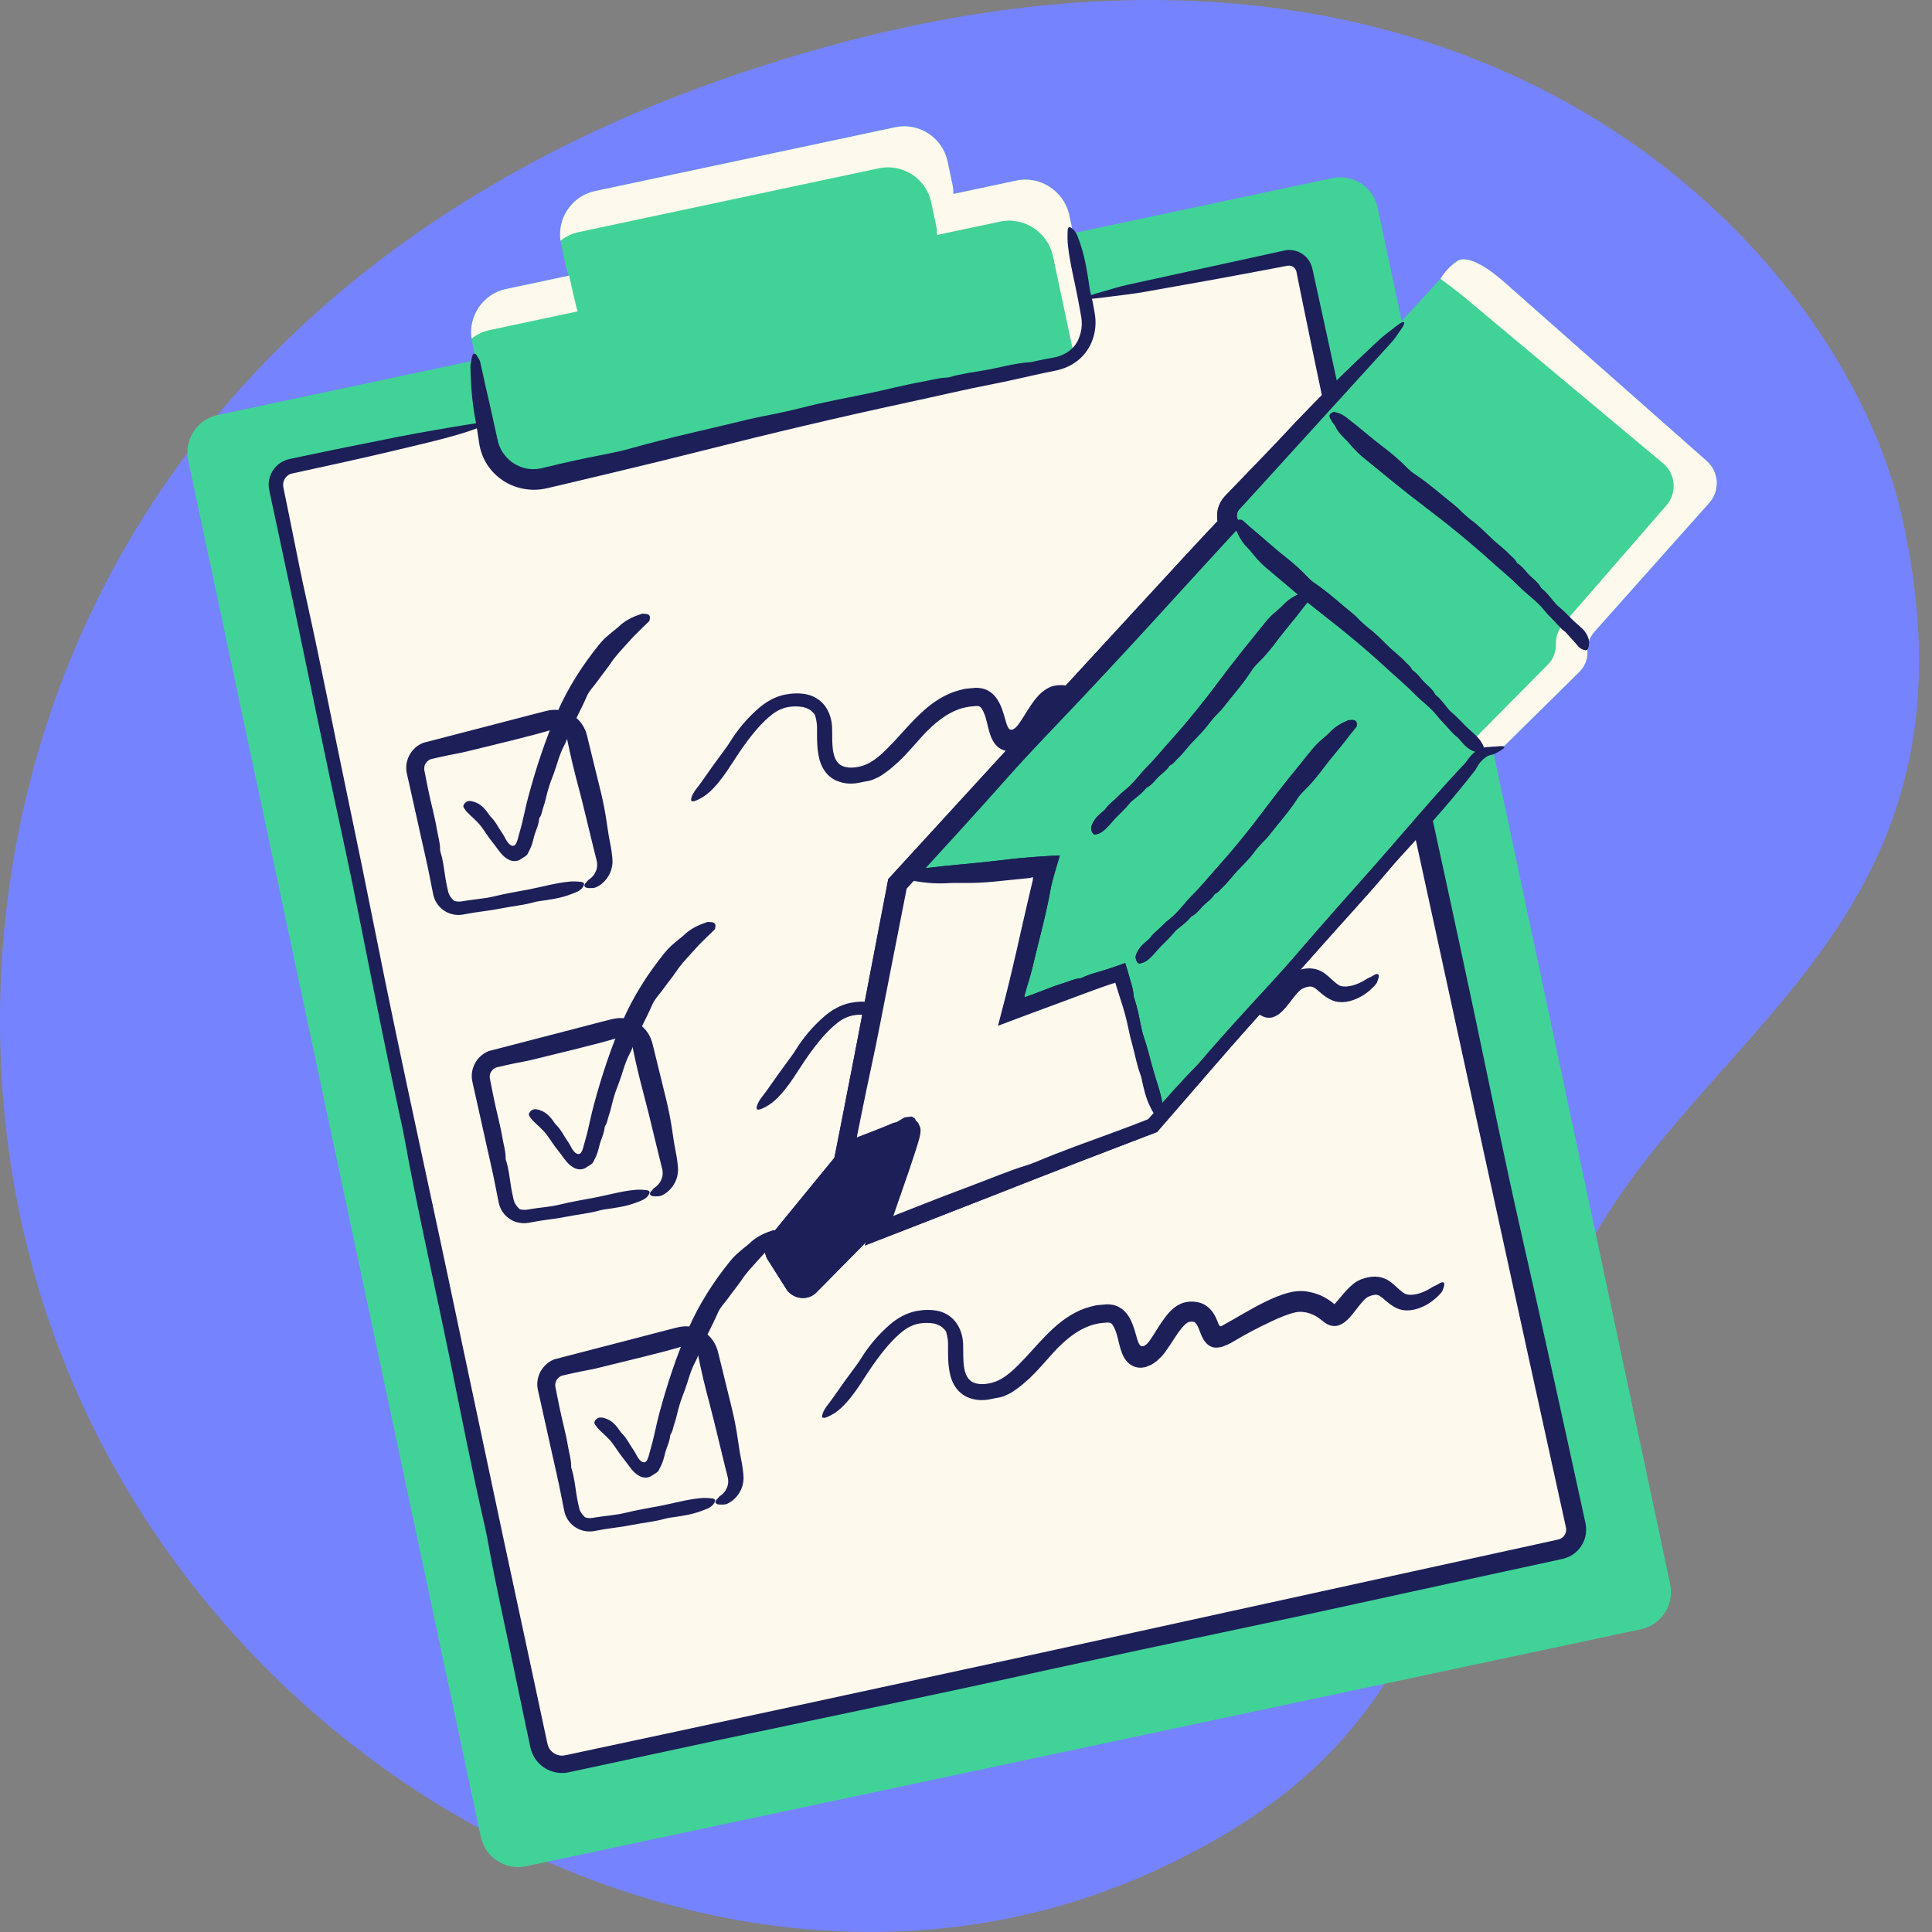 <svg width="101" height="101" viewBox="0 0 101 101" fill="none" xmlns="http://www.w3.org/2000/svg">
<rect x="0" y="0" width="101" height="101" fill="#808080" stroke="none"/>
<g clip-path="url(#clip0_1368_12236)">
<path d="M83.716 63.988C90.34 53.076 103.914 47.157 99.433 27.027C96.377 13.301 77.675 -6.92 43.532 2.355C3.908 13.118 -4.474 45.286 1.944 67.117C9.484 92.75 37.919 107.728 59.88 98.017C76.776 90.545 74.081 79.863 83.713 63.988H83.716Z" fill="#7583FF"/>
<path d="M69.647 9.312L11.379 21.697C10.3 21.927 9.611 22.988 9.84 24.067L25.135 96.023C25.364 97.103 26.425 97.792 27.505 97.562L85.773 85.177C86.853 84.948 87.542 83.887 87.312 82.807L72.018 10.851C71.788 9.771 70.727 9.082 69.647 9.312Z" fill="#41D298"/>
<path d="M82.387 79.737L68.43 14.078C68.318 13.549 67.798 13.212 67.27 13.324L15.298 24.371C14.769 24.483 14.432 25.003 14.544 25.531L28.501 91.191C28.613 91.719 29.133 92.057 29.661 91.945L81.633 80.898C82.162 80.785 82.499 80.266 82.387 79.737Z" fill="#FEF9ED"/>
<path d="M53.133 9.44L49.839 10.14C49.837 9.997 49.83 9.826 49.8 9.689L49.532 8.426C49.269 7.191 48.038 6.391 46.802 6.653L31.099 9.991C29.863 10.254 29.064 11.486 29.326 12.721L29.595 13.984C29.63 14.148 29.686 14.28 29.743 14.411L26.448 15.111C25.213 15.374 24.413 16.606 24.676 17.841L25.79 23.084C26.053 24.32 27.285 25.12 28.52 24.857L55.232 19.18C56.467 18.917 57.267 17.685 57.005 16.45L55.89 11.206C55.6 9.977 54.368 9.177 53.133 9.44H53.133Z" fill="#41D298"/>
<path d="M25.596 17.256L30.197 16.278C30.141 16.146 29.76 14.469 29.752 14.409L26.448 15.111C25.259 15.364 24.477 16.515 24.654 17.702C24.922 17.489 25.24 17.331 25.596 17.256Z" fill="#FEF9ED"/>
<path d="M53.133 9.44L49.839 10.14C49.837 9.997 49.829 9.826 49.8 9.689L49.532 8.426C49.269 7.191 48.037 6.391 46.802 6.653L31.099 9.991C29.91 10.244 29.127 11.395 29.304 12.582C29.573 12.369 29.89 12.211 30.246 12.135L45.949 8.797C47.185 8.535 48.417 9.335 48.679 10.57L48.947 11.833C48.977 11.97 48.984 12.141 48.986 12.284L52.28 11.584C53.516 11.321 54.748 12.121 55.037 13.35L56.152 18.594C56.162 18.64 56.167 18.686 56.174 18.733C56.838 18.205 57.192 17.329 57.005 16.45L55.89 11.206C55.6 9.977 54.369 9.177 53.133 9.44Z" fill="#FEF9ED"/>
<path d="M58.146 15.493C58.686 15.42 59.161 15.377 59.785 15.268C62.004 14.88 64.234 14.476 66.48 14.049L67.315 13.89C67.437 13.872 67.559 13.908 67.649 13.987C67.693 14.027 67.727 14.075 67.75 14.127C67.762 14.153 67.769 14.181 67.776 14.21L67.816 14.412L67.985 15.259C68.217 16.388 68.451 17.523 68.686 18.664C69.131 20.764 69.555 22.868 69.975 24.95C70.699 28.54 71.453 32.143 72.225 35.69L77.286 58.944L79.825 70.569L81.1 76.379L81.739 79.283L81.819 79.646L81.859 79.828C81.869 79.88 81.874 79.899 81.875 79.936C81.883 80.068 81.838 80.204 81.75 80.306C81.707 80.358 81.653 80.4 81.594 80.431C81.526 80.465 81.497 80.475 81.351 80.506L80.625 80.666C71.909 82.575 63.185 84.487 54.455 86.399C50.088 87.344 45.719 88.288 41.349 89.233L34.792 90.641L31.512 91.342L29.872 91.692C29.742 91.718 29.583 91.757 29.477 91.773C29.367 91.787 29.254 91.779 29.149 91.744C28.937 91.678 28.756 91.518 28.668 91.314C28.651 91.271 28.635 91.228 28.625 91.182L28.588 91.015L28.515 90.673L28.369 89.988L28.076 88.618L27.489 85.878L26.312 80.398C25.537 76.743 24.762 73.087 23.986 69.431C22.548 62.532 20.995 55.655 19.621 48.736C19.168 46.459 18.695 44.148 18.212 41.848C17.474 38.332 16.792 34.815 16.012 31.299C15.893 30.758 15.773 30.212 15.664 29.672L15.103 26.893L14.819 25.505C14.739 25.186 14.919 24.872 15.203 24.768L17.915 24.175C18.837 23.971 19.756 23.761 20.673 23.542C22.249 23.165 23.92 22.791 25.04 22.352C25.756 22.071 25.664 22.001 24.583 22.175C23.368 22.37 22.101 22.585 20.833 22.831C19.719 23.055 18.603 23.279 17.486 23.504L15.812 23.853L15.393 23.942L15.184 23.986C15.154 23.991 15.108 24.002 15.057 24.016C15.009 24.028 14.962 24.046 14.915 24.064C14.537 24.21 14.239 24.532 14.114 24.914C14.051 25.105 14.03 25.311 14.056 25.51C14.072 25.621 14.088 25.687 14.102 25.755L14.147 25.964L14.326 26.801L14.685 28.476C14.922 29.593 15.16 30.709 15.396 31.824C16.231 35.81 17.05 39.811 17.919 43.807C18.279 45.458 18.628 47.186 18.962 48.867C19.576 51.968 20.197 55.064 20.866 58.171C20.953 58.575 21.052 58.994 21.122 59.383C21.813 63.214 22.706 67.08 23.491 70.926C24.094 73.885 24.677 76.882 25.359 79.853C25.419 80.115 25.474 80.4 25.521 80.662C25.886 82.737 26.373 84.851 26.8 86.931C27.04 88.076 27.28 89.223 27.52 90.37L27.703 91.23L27.726 91.338C27.734 91.374 27.755 91.453 27.77 91.508C27.809 91.629 27.86 91.745 27.924 91.855C28.052 92.074 28.23 92.262 28.439 92.403C28.647 92.545 28.89 92.635 29.141 92.671C29.266 92.691 29.394 92.692 29.519 92.682C29.583 92.679 29.644 92.666 29.706 92.656L29.824 92.631L30.684 92.446C32.979 91.953 35.276 91.459 37.573 90.965C43.313 89.752 49.074 88.564 54.804 87.29C56.416 86.941 58.037 86.591 59.651 86.242C62.533 85.631 65.419 85.019 68.308 84.406C70.826 83.857 73.347 83.308 75.867 82.758L79.649 81.938L81.54 81.527L81.658 81.501C81.695 81.494 81.776 81.472 81.832 81.456C81.955 81.413 82.075 81.361 82.184 81.291C82.405 81.153 82.589 80.96 82.716 80.735C82.845 80.511 82.914 80.253 82.919 79.994C82.924 79.867 82.906 79.727 82.882 79.617L82.831 79.381C81.733 74.341 80.627 69.304 79.488 64.286C78.687 60.759 77.963 57.177 77.211 53.617C76.193 48.803 75.148 43.986 74.088 39.188C73.056 34.457 72.022 29.722 70.989 24.988L69.446 17.885L68.671 14.336C68.634 14.185 68.621 14.055 68.55 13.858C68.482 13.679 68.372 13.516 68.229 13.389C67.949 13.129 67.543 13.016 67.169 13.091L65.39 13.482C63.427 13.91 61.464 14.338 59.502 14.765C59.101 14.853 58.632 14.952 58.326 15.047C57.734 15.23 56.762 15.465 56.749 15.585C56.738 15.686 57.54 15.574 58.146 15.492L58.146 15.493Z" fill="#1C1F58"/>
<path d="M30.839 46.428C30.947 46.427 31.056 46.432 31.175 46.379C31.591 46.187 31.938 45.755 32.005 45.232C32.026 45.102 32.025 44.969 32.011 44.837L31.978 44.557C31.954 44.38 31.924 44.204 31.887 44.027C31.82 43.703 31.773 43.374 31.726 43.048C31.646 42.487 31.54 41.928 31.405 41.384L30.967 39.598L30.748 38.705L30.694 38.481C30.673 38.4 30.637 38.265 30.592 38.165C30.501 37.95 30.366 37.754 30.2 37.594C29.87 37.272 29.411 37.093 28.955 37.108C28.841 37.112 28.729 37.127 28.619 37.151L28.393 37.208L27.947 37.321L26.167 37.784L22.119 38.835C21.721 38.992 21.414 39.337 21.296 39.738C21.234 39.938 21.221 40.151 21.253 40.355C21.29 40.557 21.331 40.701 21.369 40.877L21.82 42.9C22.063 44.028 22.341 45.148 22.553 46.284L22.632 46.684C22.654 46.808 22.702 46.986 22.777 47.119C22.925 47.4 23.176 47.621 23.469 47.737C23.615 47.794 23.771 47.826 23.928 47.831C24.082 47.838 24.252 47.806 24.375 47.78C24.643 47.729 24.912 47.684 25.183 47.651C25.54 47.606 25.9 47.548 26.257 47.478C26.801 47.372 27.356 47.319 27.893 47.173C27.976 47.15 28.06 47.129 28.144 47.117C28.724 47.035 29.305 46.959 29.854 46.746C30.091 46.654 30.346 46.581 30.484 46.351C30.573 46.204 30.543 46.12 30.366 46.102C30.167 46.08 29.962 46.07 29.762 46.089C29.059 46.157 28.378 46.355 27.687 46.489C27.069 46.608 26.445 46.708 25.832 46.859C25.578 46.922 25.308 46.962 25.044 46.993C24.801 47.023 24.558 47.054 24.317 47.092L24.136 47.121C24.075 47.129 24.06 47.131 24.021 47.133C23.954 47.137 23.887 47.128 23.822 47.115C23.788 47.109 23.75 47.104 23.724 47.08C23.598 46.959 23.51 46.843 23.457 46.707C23.441 46.666 23.438 46.653 23.421 46.584L23.373 46.361C23.341 46.212 23.311 46.063 23.288 45.913C23.215 45.452 23.169 44.98 23.022 44.53C23.01 44.49 23.006 44.445 23.006 44.403C23.011 44.069 22.906 43.749 22.852 43.425C22.733 42.711 22.535 42.012 22.389 41.3L22.256 40.634L22.19 40.3L22.182 40.259L22.18 40.242L22.176 40.208C22.177 40.186 22.173 40.164 22.177 40.142C22.187 39.968 22.298 39.8 22.464 39.713C22.475 39.705 22.488 39.702 22.501 39.697C22.513 39.692 22.522 39.687 22.56 39.679L22.747 39.635L23.12 39.551C23.564 39.447 24.016 39.385 24.458 39.271L26.781 38.702L27.939 38.406L28.515 38.246L28.802 38.163C28.874 38.142 28.921 38.126 28.984 38.12C29.153 38.099 29.337 38.168 29.46 38.294C29.523 38.356 29.572 38.43 29.606 38.51C29.641 38.592 29.653 38.656 29.685 38.817C29.838 39.561 30.016 40.302 30.212 41.036C30.406 41.759 30.581 42.487 30.756 43.215L31.021 44.307L31.158 44.851C31.183 44.95 31.203 45.021 31.211 45.091C31.223 45.164 31.221 45.238 31.214 45.312C31.183 45.557 31.044 45.792 30.839 45.943C30.797 45.974 30.744 46.002 30.718 46.046C30.669 46.133 30.538 46.195 30.553 46.309C30.565 46.404 30.715 46.431 30.838 46.428H30.839Z" fill="#1C1F58"/>
<path d="M33.728 32.092C33.667 32.09 33.6 32.073 33.544 32.091C33.145 32.216 32.766 32.394 32.452 32.658C32.318 32.791 32.169 32.908 32.021 33.025C31.769 33.23 31.52 33.443 31.321 33.696C30.437 34.787 29.682 35.977 29.127 37.247C28.508 38.677 28.025 40.139 27.628 41.618C27.456 42.234 27.353 42.866 27.174 43.472C27.127 43.633 27.094 43.77 27.049 43.929C27.026 43.998 26.996 44.068 26.959 44.132C26.918 44.193 26.843 44.233 26.771 44.213C26.629 44.169 26.53 44.028 26.454 43.898L26.352 43.71L26.3 43.623L26.218 43.5C26.046 43.251 25.915 42.96 25.687 42.733C25.651 42.698 25.618 42.662 25.59 42.621C25.401 42.344 25.176 42.042 24.797 41.923C24.641 41.876 24.459 41.817 24.302 41.984C24.206 42.087 24.206 42.178 24.261 42.251C24.324 42.333 24.376 42.418 24.439 42.479C24.656 42.699 24.933 42.916 25.157 43.21C25.356 43.472 25.526 43.765 25.754 44.039C25.894 44.21 26.027 44.416 26.178 44.596C26.317 44.763 26.473 44.892 26.639 44.962C26.798 45.032 27.015 45.04 27.183 44.943C27.223 44.916 27.265 44.885 27.301 44.865C27.388 44.812 27.486 44.757 27.564 44.675C27.655 44.495 27.756 44.319 27.821 44.103C27.855 43.995 27.883 43.883 27.911 43.771L27.946 43.641L27.976 43.548C28.062 43.305 28.171 43.062 28.185 42.804C28.186 42.782 28.197 42.759 28.212 42.74C28.326 42.588 28.331 42.401 28.393 42.236C28.522 41.87 28.582 41.484 28.704 41.117C28.774 40.885 28.869 40.663 28.951 40.437C29.031 40.21 29.108 39.982 29.177 39.75C29.213 39.619 29.268 39.495 29.314 39.367C29.39 39.137 29.533 38.937 29.615 38.709C29.906 37.909 30.34 37.184 30.681 36.393C30.802 36.114 31.022 35.898 31.2 35.656C31.434 35.322 31.695 35.011 31.927 34.673C32.148 34.333 32.427 34.041 32.698 33.74C32.835 33.592 32.966 33.437 33.106 33.291C33.252 33.15 33.396 33.008 33.538 32.861L33.902 32.509C33.926 32.485 33.957 32.459 33.96 32.419C33.964 32.342 34.011 32.265 33.943 32.173C33.885 32.095 33.797 32.095 33.728 32.093L33.728 32.092Z" fill="#1C1F58"/>
<path d="M68.295 34.925C68.2 34.981 68.097 35.007 68.002 35.073C67.657 35.3 67.263 35.446 66.936 35.459C66.775 35.465 66.641 35.436 66.567 35.387C66.546 35.37 66.464 35.322 66.398 35.265C66.329 35.211 66.26 35.148 66.174 35.069C66.096 34.999 66.008 34.911 65.877 34.811C65.754 34.715 65.559 34.599 65.355 34.55C65.153 34.499 64.929 34.5 64.763 34.529C64.591 34.556 64.449 34.6 64.312 34.648C63.956 34.792 63.775 34.993 63.615 35.147C63.459 35.309 63.332 35.463 63.213 35.606L63.043 35.806L62.965 35.894L62.929 35.932C62.923 35.936 62.926 35.935 62.926 35.935C62.926 35.935 62.928 35.939 62.926 35.944C62.924 35.947 62.922 35.949 62.919 35.95C62.904 35.941 62.954 35.985 62.826 35.882C62.637 35.73 62.39 35.571 62.138 35.471C61.882 35.367 61.634 35.309 61.376 35.273C61.046 35.243 60.765 35.283 60.532 35.347C60.052 35.47 59.654 35.652 59.265 35.84C58.878 36.03 58.513 36.236 58.153 36.441C57.795 36.645 57.441 36.858 57.105 37.038C57.054 37.068 57.021 37.094 56.967 37.105C56.91 37.109 56.885 37.053 56.862 37.008L56.845 36.971L56.788 36.825C56.744 36.716 56.688 36.597 56.617 36.477C56.481 36.236 56.208 35.969 55.886 35.877C55.735 35.839 55.575 35.807 55.44 35.817C55.307 35.81 55.146 35.841 54.992 35.882C54.699 35.987 54.484 36.162 54.31 36.336C53.972 36.701 53.755 37.081 53.533 37.43L53.368 37.685C53.34 37.725 53.313 37.769 53.285 37.806L53.22 37.895C53.159 37.976 53.087 38.06 52.99 38.113C52.911 38.166 52.794 38.164 52.738 38.084C52.68 38.012 52.649 37.922 52.617 37.83L52.594 37.757L52.56 37.639L52.485 37.377C52.431 37.2 52.371 37.017 52.287 36.836C52.203 36.655 52.094 36.47 51.932 36.312C51.773 36.154 51.559 36.034 51.339 35.988C51.229 35.966 51.12 35.957 51.015 35.957L50.728 35.981C50.633 35.991 50.537 35.997 50.442 36.01L50.164 36.079C49.418 36.269 48.777 36.704 48.238 37.193C47.694 37.684 47.232 38.237 46.75 38.752C46.231 39.297 45.693 39.873 45.011 40.057C44.673 40.145 44.288 40.171 44.009 40.03C43.723 39.898 43.591 39.558 43.543 39.207C43.498 38.869 43.507 38.517 43.502 38.146C43.505 37.764 43.416 37.354 43.199 37.01C42.986 36.663 42.621 36.404 42.224 36.312C41.824 36.221 41.441 36.237 41.047 36.31C40.532 36.409 40.056 36.684 39.668 37.018C39.075 37.533 38.577 38.122 38.18 38.759C38.118 38.857 38.057 38.956 37.989 39.048C37.519 39.677 37.074 40.3 36.653 40.905C36.469 41.169 36.246 41.391 36.153 41.681C36.092 41.871 36.139 41.945 36.376 41.856C36.635 41.75 36.886 41.592 37.097 41.4C37.836 40.712 38.277 39.848 38.813 39.094C39.289 38.422 39.801 37.781 40.394 37.326C40.639 37.138 40.929 37.01 41.215 36.961C41.471 36.913 41.763 36.924 41.992 36.964C42.213 37.016 42.38 37.113 42.517 37.265C42.552 37.304 42.594 37.346 42.611 37.399C42.651 37.528 42.681 37.663 42.698 37.807C42.707 37.879 42.712 37.953 42.712 38.024V38.301C42.712 38.702 42.708 39.161 42.832 39.679C42.889 39.882 42.965 40.1 43.117 40.309C43.191 40.414 43.275 40.514 43.385 40.597C43.487 40.691 43.601 40.755 43.722 40.809C44.206 41.022 44.654 40.981 45.021 40.898C45.088 40.888 45.167 40.863 45.239 40.854C45.538 40.821 45.795 40.696 46.039 40.562L46.366 40.336C46.474 40.26 46.56 40.177 46.66 40.1C47.492 39.406 48.031 38.602 48.698 37.997C49.108 37.619 49.542 37.312 49.992 37.13C50.215 37.03 50.447 36.98 50.68 36.942L51.026 36.909C51.101 36.905 51.145 36.914 51.182 36.925C51.258 36.936 51.374 37.083 51.469 37.342C51.512 37.455 51.549 37.583 51.583 37.722L51.636 37.94L51.678 38.109C51.695 38.177 51.717 38.248 51.738 38.317C51.822 38.598 51.949 38.85 52.13 39.014C52.303 39.185 52.565 39.283 52.815 39.27L53.02 39.242L53.33 39.121C53.429 39.065 53.523 38.991 53.619 38.927C53.708 38.847 53.792 38.756 53.879 38.672C53.967 38.586 54.043 38.473 54.08 38.429C54.255 38.189 54.398 37.961 54.537 37.747C54.674 37.535 54.809 37.338 54.944 37.179C55.076 37.018 55.214 36.908 55.294 36.882C55.315 36.882 55.331 36.875 55.352 36.866C55.388 36.867 55.422 36.866 55.458 36.862C55.491 36.862 55.508 36.872 55.535 36.87C55.556 36.875 55.567 36.884 55.587 36.885C55.636 36.904 55.727 37.005 55.813 37.214L55.903 37.446C55.941 37.553 55.985 37.656 56.038 37.748C56.143 37.934 56.275 38.085 56.463 38.169C56.656 38.251 56.858 38.226 57.054 38.172C57.154 38.131 57.253 38.096 57.35 38.052C57.445 38.008 57.556 37.944 57.602 37.918C58.266 37.521 58.921 37.175 59.581 36.866C60.021 36.66 60.475 36.462 60.889 36.373C61.231 36.295 61.688 36.407 62.02 36.624C62.063 36.652 62.107 36.684 62.152 36.718L62.339 36.865C62.49 36.979 62.653 37.073 62.837 37.088C63.02 37.106 63.2 37.045 63.355 36.952C63.433 36.902 63.506 36.845 63.573 36.78C63.608 36.75 63.642 36.717 63.673 36.683L63.746 36.603C63.925 36.397 64.073 36.192 64.223 36.004C64.368 35.824 64.534 35.633 64.656 35.573C64.682 35.555 64.746 35.535 64.791 35.515C64.838 35.5 64.886 35.484 64.931 35.474C65.023 35.453 65.088 35.454 65.161 35.471C65.289 35.494 65.457 35.655 65.663 35.829C65.765 35.914 65.878 35.999 66 36.072C66.111 36.146 66.28 36.215 66.427 36.248C66.734 36.31 67.031 36.262 67.294 36.173C67.736 36.026 68.109 35.76 68.414 35.438C68.473 35.37 68.549 35.294 68.568 35.219C68.615 35.082 68.708 34.887 68.616 34.821C68.536 34.763 68.404 34.867 68.294 34.926L68.295 34.925Z" fill="#1C1F58"/>
<path d="M34.264 62.542C34.372 62.541 34.482 62.547 34.6 62.494C35.017 62.302 35.363 61.869 35.431 61.346C35.451 61.217 35.45 61.084 35.436 60.952L35.403 60.672C35.379 60.495 35.349 60.318 35.313 60.142C35.245 59.817 35.198 59.488 35.152 59.163C35.072 58.602 34.965 58.043 34.831 57.498L34.393 55.712L34.174 54.819L34.119 54.596C34.099 54.514 34.062 54.38 34.017 54.279C33.926 54.065 33.791 53.869 33.626 53.709C33.295 53.386 32.836 53.207 32.38 53.222C32.267 53.227 32.154 53.241 32.045 53.266L31.818 53.322L31.372 53.435L29.593 53.899L25.544 54.949C25.147 55.106 24.84 55.452 24.721 55.852C24.659 56.052 24.646 56.266 24.679 56.47C24.715 56.671 24.756 56.815 24.794 56.991L25.245 59.014C25.488 60.142 25.766 61.263 25.978 62.398L26.058 62.799C26.08 62.922 26.127 63.1 26.202 63.233C26.35 63.515 26.602 63.736 26.894 63.852C27.041 63.909 27.197 63.941 27.354 63.945C27.508 63.953 27.677 63.921 27.801 63.895C28.068 63.843 28.337 63.798 28.608 63.765C28.965 63.721 29.325 63.662 29.682 63.593C30.227 63.486 30.781 63.434 31.319 63.287C31.401 63.265 31.485 63.243 31.57 63.231C32.149 63.149 32.73 63.074 33.28 62.861C33.516 62.769 33.771 62.695 33.909 62.465C33.998 62.318 33.968 62.235 33.791 62.216C33.593 62.195 33.388 62.185 33.188 62.204C32.485 62.271 31.804 62.47 31.112 62.603C30.494 62.722 29.871 62.823 29.257 62.974C29.003 63.036 28.734 63.076 28.47 63.108C28.227 63.137 27.984 63.168 27.742 63.206L27.561 63.236C27.5 63.244 27.485 63.246 27.446 63.247C27.379 63.252 27.313 63.243 27.247 63.229C27.213 63.224 27.175 63.218 27.149 63.194C27.023 63.074 26.935 62.957 26.882 62.821C26.866 62.78 26.863 62.768 26.846 62.699L26.798 62.475C26.766 62.327 26.737 62.178 26.713 62.028C26.641 61.566 26.594 61.094 26.448 60.644C26.435 60.605 26.431 60.559 26.432 60.517C26.436 60.184 26.331 59.864 26.277 59.54C26.158 58.826 25.96 58.126 25.814 57.415L25.681 56.748L25.615 56.414L25.607 56.373L25.606 56.356L25.601 56.322C25.602 56.3 25.598 56.278 25.602 56.257C25.613 56.082 25.724 55.914 25.889 55.828C25.9 55.82 25.913 55.816 25.926 55.812C25.939 55.807 25.947 55.802 25.985 55.793L26.172 55.75L26.546 55.666C26.989 55.562 27.441 55.499 27.884 55.386L30.206 54.816L31.364 54.52L31.941 54.361L32.228 54.277C32.3 54.256 32.346 54.241 32.41 54.235C32.578 54.213 32.762 54.282 32.886 54.408C32.949 54.47 32.997 54.545 33.031 54.624C33.067 54.707 33.078 54.771 33.11 54.931C33.263 55.675 33.441 56.416 33.638 57.15C33.831 57.874 34.007 58.602 34.182 59.33L34.447 60.421L34.583 60.966C34.608 61.064 34.629 61.135 34.636 61.205C34.648 61.278 34.646 61.352 34.639 61.426C34.608 61.672 34.47 61.906 34.264 62.057C34.222 62.089 34.169 62.117 34.143 62.16C34.094 62.247 33.963 62.31 33.978 62.423C33.991 62.518 34.141 62.545 34.264 62.542H34.264Z" fill="#1C1F58"/>
<path d="M37.153 48.207C37.092 48.205 37.026 48.188 36.97 48.205C36.57 48.331 36.191 48.509 35.877 48.773C35.743 48.905 35.594 49.023 35.446 49.14C35.194 49.344 34.945 49.558 34.747 49.811C33.862 50.902 33.108 52.092 32.552 53.361C31.933 54.792 31.451 56.254 31.053 57.732C30.881 58.348 30.778 58.981 30.6 59.587C30.552 59.747 30.519 59.885 30.474 60.044C30.451 60.113 30.422 60.183 30.385 60.246C30.343 60.307 30.269 60.348 30.197 60.327C30.054 60.284 29.955 60.142 29.88 60.012L29.777 59.824L29.726 59.737L29.643 59.614C29.471 59.365 29.34 59.075 29.112 58.847C29.077 58.813 29.044 58.777 29.015 58.736C28.826 58.459 28.601 58.156 28.223 58.037C28.066 57.991 27.885 57.932 27.727 58.099C27.632 58.202 27.631 58.292 27.686 58.366C27.75 58.448 27.801 58.533 27.865 58.593C28.082 58.813 28.359 59.03 28.583 59.324C28.782 59.586 28.952 59.88 29.18 60.154C29.319 60.324 29.453 60.53 29.603 60.711C29.742 60.877 29.898 61.006 30.064 61.076C30.224 61.147 30.44 61.154 30.609 61.057C30.649 61.031 30.69 60.999 30.726 60.979C30.813 60.927 30.911 60.872 30.99 60.79C31.08 60.61 31.182 60.434 31.246 60.217C31.28 60.11 31.308 59.998 31.336 59.886L31.372 59.755L31.402 59.663C31.487 59.419 31.596 59.176 31.61 58.919C31.611 58.896 31.622 58.874 31.637 58.855C31.752 58.703 31.756 58.516 31.818 58.351C31.948 57.985 32.007 57.599 32.13 57.232C32.199 57 32.294 56.778 32.376 56.551C32.457 56.324 32.533 56.096 32.602 55.865C32.638 55.734 32.693 55.609 32.739 55.482C32.815 55.251 32.958 55.051 33.041 54.823C33.331 54.024 33.765 53.299 34.106 52.507C34.227 52.228 34.447 52.012 34.625 51.77C34.859 51.437 35.12 51.126 35.352 50.788C35.574 50.447 35.852 50.156 36.123 49.855C36.26 49.706 36.391 49.551 36.532 49.405C36.677 49.265 36.821 49.122 36.963 48.976L37.327 48.624C37.352 48.599 37.382 48.574 37.385 48.534C37.389 48.456 37.436 48.379 37.368 48.288C37.31 48.21 37.222 48.21 37.154 48.208L37.153 48.207Z" fill="#1C1F58"/>
<path d="M71.72 51.039C71.625 51.096 71.523 51.121 71.428 51.188C71.082 51.414 70.688 51.561 70.361 51.573C70.2 51.58 70.066 51.55 69.992 51.502C69.971 51.485 69.889 51.437 69.823 51.38C69.755 51.325 69.686 51.263 69.599 51.184C69.521 51.114 69.433 51.026 69.302 50.926C69.179 50.829 68.984 50.713 68.78 50.664C68.579 50.614 68.354 50.615 68.189 50.644C68.016 50.671 67.875 50.715 67.738 50.763C67.403 50.895 67.224 51.085 67.071 51.23C66.92 51.383 66.8 51.528 66.686 51.663C66.573 51.798 66.468 51.925 66.374 52.025C66.343 52.057 66.35 52.05 66.35 52.05V52.051C66.35 52.051 66.351 52.053 66.351 52.055L66.35 52.059C66.349 52.062 66.346 52.064 66.343 52.065C66.329 52.056 66.378 52.1 66.25 51.996C66.061 51.844 65.814 51.686 65.562 51.585C65.307 51.482 65.058 51.423 64.8 51.388C64.47 51.358 64.189 51.398 63.956 51.461C63.477 51.585 63.078 51.767 62.689 51.955C62.302 52.145 61.938 52.351 61.578 52.556C61.22 52.76 60.865 52.972 60.529 53.152C60.478 53.183 60.446 53.209 60.391 53.22C60.334 53.224 60.309 53.167 60.286 53.123L60.269 53.085L60.212 52.94C60.168 52.83 60.113 52.712 60.041 52.591C59.905 52.351 59.632 52.084 59.31 51.992C59.159 51.954 59 51.922 58.865 51.932C58.732 51.924 58.57 51.956 58.416 51.996C58.123 52.102 57.908 52.277 57.734 52.451C57.364 52.852 57.136 53.269 56.893 53.646C56.833 53.74 56.773 53.83 56.711 53.917L56.642 54.014L56.589 54.081C56.515 54.166 56.416 54.253 56.292 54.264C56.16 54.261 56.109 54.12 56.065 54.013C56.041 53.946 56.03 53.916 55.999 53.805L55.901 53.466C55.831 53.236 55.749 52.997 55.614 52.764C55.482 52.534 55.276 52.3 54.996 52.181C54.72 52.052 54.422 52.064 54.19 52.093C54.067 52.108 53.941 52.107 53.821 52.136L53.46 52.226C52.991 52.375 52.545 52.599 52.167 52.895C51.389 53.465 50.801 54.203 50.175 54.867C49.656 55.411 49.117 55.987 48.435 56.172C48.097 56.26 47.712 56.286 47.434 56.145C47.148 56.012 47.015 55.672 46.967 55.321C46.923 54.983 46.932 54.632 46.927 54.26C46.93 53.878 46.84 53.469 46.624 53.125C46.411 52.777 46.045 52.518 45.649 52.426C45.248 52.335 44.866 52.351 44.472 52.424C43.956 52.524 43.48 52.798 43.093 53.133C42.5 53.648 42.002 54.236 41.604 54.874C41.543 54.972 41.482 55.07 41.413 55.162C40.944 55.792 40.499 56.415 40.078 57.019C39.893 57.284 39.67 57.505 39.578 57.796C39.517 57.986 39.564 58.06 39.801 57.971C40.06 57.865 40.31 57.707 40.521 57.514C41.261 56.827 41.701 55.962 42.238 55.209C42.714 54.536 43.226 53.896 43.818 53.441C44.063 53.253 44.353 53.125 44.64 53.075C44.896 53.027 45.188 53.039 45.417 53.079C45.638 53.13 45.805 53.227 45.941 53.379C45.977 53.419 46.018 53.46 46.035 53.513C46.076 53.642 46.106 53.778 46.123 53.922C46.132 53.994 46.136 54.068 46.137 54.139V54.415C46.137 54.817 46.132 55.276 46.257 55.794C46.314 55.996 46.389 56.214 46.542 56.423C46.616 56.529 46.7 56.628 46.81 56.712C46.911 56.805 47.026 56.869 47.146 56.924C47.63 57.136 48.078 57.095 48.446 57.013C48.512 57.002 48.592 56.977 48.664 56.969C48.963 56.935 49.219 56.81 49.463 56.677L49.79 56.451C49.899 56.375 49.985 56.291 50.084 56.215C50.917 55.52 51.455 54.717 52.123 54.111C52.532 53.733 52.966 53.426 53.416 53.244C53.64 53.145 53.871 53.094 54.105 53.056L54.451 53.023C54.526 53.02 54.57 53.029 54.607 53.039C54.683 53.051 54.798 53.197 54.894 53.456C54.937 53.569 54.973 53.697 55.008 53.836L55.06 54.054L55.103 54.223C55.119 54.292 55.141 54.362 55.162 54.432C55.246 54.712 55.373 54.964 55.555 55.129C55.727 55.299 55.989 55.398 56.239 55.384C56.456 55.351 56.673 55.298 56.868 55.163C57.069 55.042 57.244 54.851 57.408 54.667L57.496 54.554L57.564 54.462L57.688 54.282L57.91 53.94C58.053 53.721 58.189 53.511 58.327 53.34C58.463 53.171 58.606 53.048 58.697 53.009C58.748 52.97 58.958 52.973 58.999 52.996C59.054 53.001 59.137 53.099 59.227 53.305C59.238 53.327 59.249 53.358 59.261 53.386L59.31 53.516C59.353 53.622 59.389 53.734 59.445 53.828C59.545 54.026 59.677 54.182 59.866 54.274C60.06 54.367 60.268 54.34 60.468 54.291C60.569 54.25 60.67 54.213 60.77 54.169C60.866 54.125 60.981 54.059 61.027 54.033C61.691 53.636 62.346 53.29 63.006 52.981C63.446 52.774 63.9 52.577 64.314 52.488C64.656 52.41 65.114 52.522 65.445 52.739C65.5 52.774 65.553 52.814 65.612 52.86L65.735 52.957C65.781 52.995 65.83 53.028 65.879 53.06C66.07 53.189 66.309 53.243 66.531 53.181C66.679 53.135 66.812 53.058 66.932 52.955C66.99 52.902 67.051 52.852 67.103 52.793C67.147 52.746 67.183 52.705 67.22 52.661C67.367 52.487 67.493 52.316 67.62 52.155C67.745 51.998 67.875 51.839 67.996 51.745C68.078 51.669 68.285 51.598 68.421 51.577C68.557 51.561 68.651 51.588 68.792 51.694C68.934 51.804 69.097 51.965 69.292 52.099C69.471 52.23 69.737 52.364 69.995 52.382C70.252 52.408 70.497 52.363 70.72 52.287C71.162 52.141 71.535 51.874 71.839 51.552C71.899 51.484 71.974 51.409 71.994 51.334C72.041 51.196 72.133 51.001 72.042 50.935C71.961 50.878 71.829 50.981 71.719 51.04L71.72 51.039Z" fill="#1C1F58"/>
<path d="M37.69 78.657C37.797 78.656 37.907 78.662 38.026 78.609C38.442 78.417 38.788 77.984 38.856 77.461C38.876 77.332 38.875 77.199 38.861 77.067L38.828 76.787C38.804 76.61 38.774 76.433 38.738 76.257C38.671 75.932 38.623 75.603 38.577 75.278C38.497 74.717 38.39 74.158 38.256 73.613L37.818 71.827L37.599 70.934L37.544 70.711C37.524 70.629 37.487 70.495 37.442 70.394C37.351 70.18 37.217 69.984 37.051 69.823C36.72 69.501 36.261 69.322 35.805 69.337C35.692 69.341 35.58 69.356 35.47 69.381L35.243 69.437L34.798 69.55L33.018 70.014L28.97 71.064C28.572 71.222 28.265 71.567 28.146 71.968C28.084 72.167 28.071 72.381 28.104 72.585C28.141 72.786 28.181 72.93 28.22 73.106L28.67 75.129C28.913 76.257 29.191 77.378 29.403 78.513L29.483 78.914C29.505 79.037 29.552 79.216 29.627 79.348C29.775 79.63 30.027 79.851 30.319 79.966C30.466 80.024 30.622 80.055 30.779 80.06C30.933 80.068 31.102 80.036 31.226 80.01C31.493 79.958 31.762 79.913 32.034 79.88C32.391 79.836 32.751 79.777 33.107 79.708C33.652 79.601 34.206 79.549 34.744 79.402C34.827 79.38 34.91 79.359 34.995 79.346C35.574 79.264 36.155 79.189 36.705 78.975C36.941 78.884 37.196 78.81 37.334 78.58C37.423 78.433 37.393 78.35 37.217 78.331C37.018 78.31 36.813 78.3 36.613 78.319C35.91 78.386 35.229 78.585 34.537 78.718C33.92 78.837 33.296 78.938 32.682 79.089C32.429 79.151 32.159 79.191 31.895 79.223C31.652 79.252 31.409 79.283 31.167 79.321L30.986 79.35C30.925 79.359 30.911 79.361 30.871 79.362C30.804 79.367 30.738 79.358 30.673 79.344C30.638 79.339 30.6 79.333 30.574 79.309C30.449 79.189 30.361 79.072 30.307 78.936C30.291 78.895 30.289 78.883 30.272 78.814L30.223 78.591C30.192 78.442 30.162 78.293 30.138 78.143C30.066 77.681 30.02 77.209 29.873 76.759C29.86 76.719 29.856 76.674 29.857 76.632C29.861 76.299 29.756 75.979 29.702 75.655C29.584 74.941 29.385 74.241 29.239 73.53L29.106 72.863L29.04 72.529L29.032 72.488L29.031 72.471L29.027 72.438C29.027 72.415 29.024 72.393 29.027 72.372C29.038 72.197 29.149 72.029 29.314 71.943C29.325 71.935 29.339 71.931 29.351 71.927C29.364 71.922 29.372 71.917 29.411 71.908L29.597 71.865L29.971 71.781C30.414 71.677 30.867 71.614 31.309 71.501L33.631 70.931L34.79 70.635L35.366 70.476L35.653 70.392C35.725 70.371 35.771 70.356 35.835 70.35C36.004 70.328 36.187 70.397 36.311 70.523C36.374 70.586 36.423 70.66 36.457 70.739C36.492 70.822 36.503 70.886 36.536 71.046C36.688 71.79 36.867 72.531 37.063 73.265C37.257 73.989 37.432 74.717 37.607 75.445L37.872 76.536L38.009 77.081C38.033 77.179 38.054 77.25 38.062 77.32C38.074 77.393 38.071 77.467 38.065 77.541C38.034 77.787 37.895 78.021 37.689 78.172C37.647 78.204 37.595 78.232 37.568 78.275C37.519 78.362 37.389 78.425 37.404 78.538C37.416 78.633 37.566 78.66 37.689 78.657H37.69Z" fill="#1C1F58"/>
<path d="M40.579 64.322C40.517 64.32 40.451 64.303 40.395 64.32C39.995 64.446 39.616 64.624 39.303 64.888C39.168 65.02 39.02 65.138 38.871 65.255C38.62 65.459 38.37 65.673 38.172 65.926C37.287 67.017 36.533 68.207 35.978 69.476C35.358 70.907 34.876 72.369 34.478 73.847C34.307 74.463 34.204 75.096 34.025 75.701C33.977 75.862 33.944 76 33.9 76.159C33.876 76.228 33.847 76.298 33.81 76.361C33.769 76.422 33.694 76.463 33.622 76.442C33.479 76.399 33.38 76.257 33.305 76.127L33.202 75.939L33.151 75.853L33.069 75.729C32.897 75.48 32.766 75.19 32.538 74.962C32.502 74.928 32.469 74.891 32.44 74.851C32.252 74.574 32.027 74.271 31.648 74.152C31.492 74.106 31.31 74.047 31.153 74.213C31.057 74.317 31.056 74.407 31.111 74.481C31.175 74.563 31.227 74.648 31.29 74.708C31.507 74.928 31.784 75.145 32.008 75.439C32.207 75.701 32.377 75.995 32.605 76.269C32.744 76.439 32.878 76.645 33.029 76.826C33.167 76.992 33.324 77.121 33.49 77.191C33.649 77.262 33.866 77.269 34.034 77.172C34.074 77.146 34.115 77.114 34.151 77.094C34.238 77.042 34.336 76.987 34.415 76.905C34.506 76.725 34.607 76.549 34.672 76.332C34.706 76.225 34.733 76.113 34.761 76.001L34.797 75.87L34.827 75.778C34.912 75.534 35.021 75.291 35.035 75.034C35.036 75.011 35.048 74.989 35.062 74.97C35.177 74.818 35.182 74.631 35.244 74.466C35.373 74.1 35.432 73.714 35.555 73.347C35.625 73.115 35.72 72.893 35.801 72.666C35.882 72.439 35.959 72.211 36.027 71.98C36.063 71.849 36.118 71.724 36.164 71.597C36.24 71.366 36.383 71.166 36.466 70.938C36.757 70.139 37.19 69.414 37.532 68.622C37.652 68.343 37.873 68.127 38.05 67.885C38.284 67.552 38.546 67.241 38.778 66.903C38.999 66.562 39.278 66.271 39.548 65.97C39.685 65.821 39.817 65.666 39.957 65.52C40.102 65.379 40.246 65.237 40.388 65.091L40.752 64.739C40.777 64.714 40.808 64.689 40.81 64.649C40.815 64.571 40.861 64.494 40.793 64.403C40.736 64.325 40.648 64.325 40.579 64.323L40.579 64.322Z" fill="#1C1F58"/>
<path d="M75.146 67.154C75.05 67.21 74.948 67.236 74.853 67.302C74.507 67.529 74.113 67.675 73.787 67.688C73.626 67.694 73.492 67.665 73.418 67.617C73.397 67.599 73.314 67.551 73.249 67.494C73.18 67.44 73.111 67.377 73.025 67.299C72.947 67.228 72.859 67.14 72.728 67.04C72.604 66.944 72.41 66.828 72.205 66.779C72.004 66.728 71.779 66.73 71.614 66.758C71.441 66.785 71.3 66.829 71.163 66.878L71.139 66.886C70.802 67.032 70.639 67.209 70.486 67.356C70.337 67.507 70.218 67.651 70.105 67.784C69.994 67.918 69.89 68.043 69.798 68.141C69.766 68.174 69.778 68.162 69.776 68.164V68.165C69.776 68.165 69.777 68.168 69.777 68.17L69.775 68.174C69.774 68.177 69.772 68.178 69.769 68.179C69.754 68.171 69.803 68.214 69.676 68.111C69.486 67.959 69.24 67.8 68.988 67.7C68.732 67.596 68.484 67.538 68.226 67.503C67.896 67.472 67.615 67.513 67.381 67.576C66.902 67.699 66.504 67.881 66.115 68.069C65.728 68.259 65.363 68.465 65.003 68.67C64.645 68.874 64.291 69.087 63.955 69.267C63.903 69.297 63.871 69.323 63.816 69.335C63.76 69.338 63.734 69.282 63.712 69.237L63.694 69.2L63.638 69.055C63.594 68.945 63.538 68.826 63.467 68.706C63.331 68.465 63.058 68.198 62.736 68.106C62.585 68.068 62.425 68.037 62.29 68.047C62.157 68.039 61.996 68.071 61.842 68.111C61.548 68.216 61.333 68.391 61.16 68.566C60.822 68.93 60.605 69.311 60.382 69.659L60.218 69.914C60.19 69.954 60.163 69.998 60.134 70.035L60.07 70.124C60.009 70.205 59.937 70.289 59.84 70.342C59.761 70.395 59.644 70.393 59.588 70.313C59.53 70.242 59.498 70.151 59.467 70.059L59.444 69.987L59.41 69.868L59.335 69.606C59.281 69.429 59.221 69.247 59.137 69.065C59.053 68.884 58.944 68.699 58.782 68.541C58.623 68.383 58.408 68.263 58.188 68.217C58.079 68.195 57.97 68.186 57.865 68.186L57.578 68.211C57.483 68.22 57.387 68.227 57.292 68.239L57.014 68.308C56.268 68.499 55.627 68.933 55.088 69.422C54.544 69.913 54.082 70.466 53.6 70.982C53.082 71.526 52.543 72.102 51.861 72.286C51.523 72.375 51.138 72.4 50.859 72.259C50.573 72.127 50.441 71.787 50.393 71.436C50.348 71.098 50.357 70.746 50.352 70.375C50.355 69.993 50.266 69.584 50.049 69.24C49.836 68.892 49.471 68.633 49.075 68.541C48.674 68.45 48.291 68.466 47.898 68.539C47.382 68.639 46.906 68.913 46.518 69.248C45.925 69.763 45.427 70.351 45.03 70.988C44.969 71.087 44.907 71.185 44.839 71.277C44.369 71.906 43.925 72.529 43.503 73.134C43.319 73.399 43.096 73.62 43.004 73.911C42.942 74.1 42.989 74.175 43.226 74.086C43.485 73.979 43.736 73.822 43.947 73.629C44.686 72.942 45.127 72.077 45.663 71.323C46.139 70.651 46.651 70.01 47.244 69.555C47.489 69.368 47.779 69.24 48.065 69.19C48.321 69.142 48.613 69.153 48.843 69.194C49.063 69.245 49.23 69.342 49.367 69.494C49.403 69.533 49.444 69.575 49.461 69.628C49.501 69.757 49.531 69.893 49.548 70.036C49.557 70.108 49.562 70.182 49.562 70.254V70.53C49.562 70.931 49.558 71.39 49.682 71.909C49.739 72.111 49.815 72.329 49.967 72.538C50.042 72.644 50.125 72.743 50.235 72.827C50.337 72.92 50.452 72.984 50.572 73.039C51.056 73.251 51.504 73.21 51.871 73.128C51.938 73.117 52.018 73.092 52.089 73.083C52.389 73.05 52.645 72.925 52.889 72.792L53.216 72.566C53.324 72.49 53.41 72.406 53.51 72.329C54.342 71.635 54.881 70.832 55.548 70.226C55.958 69.848 56.392 69.541 56.842 69.359C57.065 69.259 57.297 69.209 57.531 69.171L57.876 69.138C57.951 69.135 57.995 69.144 58.032 69.154C58.108 69.166 58.224 69.312 58.319 69.571C58.362 69.684 58.399 69.812 58.433 69.951L58.486 70.169L58.528 70.338C58.545 70.407 58.567 70.477 58.588 70.546C58.672 70.827 58.799 71.079 58.98 71.243C59.153 71.414 59.415 71.512 59.665 71.5L59.87 71.472L60.18 71.35C60.279 71.294 60.373 71.22 60.469 71.156C60.558 71.076 60.642 70.985 60.729 70.901C60.817 70.816 60.893 70.703 60.93 70.658C61.105 70.418 61.248 70.19 61.387 69.976C61.524 69.764 61.659 69.568 61.794 69.408C61.926 69.247 62.064 69.138 62.144 69.111C62.165 69.111 62.181 69.105 62.203 69.095C62.238 69.097 62.273 69.095 62.309 69.092C62.341 69.092 62.358 69.102 62.386 69.099C62.406 69.105 62.417 69.113 62.437 69.114C62.486 69.133 62.578 69.234 62.663 69.443L62.753 69.675C62.791 69.783 62.835 69.885 62.889 69.977C62.993 70.164 63.125 70.314 63.313 70.398C63.507 70.48 63.708 70.455 63.905 70.401C64.004 70.361 64.103 70.325 64.201 70.281C64.295 70.237 64.406 70.173 64.452 70.147C65.116 69.75 65.771 69.404 66.431 69.095C66.871 68.889 67.325 68.691 67.739 68.603C68.081 68.525 68.538 68.636 68.87 68.854C68.924 68.889 68.978 68.928 69.037 68.974L69.16 69.072C69.206 69.11 69.255 69.143 69.304 69.175C69.495 69.303 69.734 69.358 69.956 69.295C70.078 69.256 70.191 69.197 70.294 69.119C70.391 69.044 70.503 68.939 70.567 68.865C70.697 68.72 70.806 68.576 70.914 68.438C71.021 68.3 71.124 68.165 71.229 68.048C71.332 67.931 71.444 67.829 71.522 67.792C71.721 67.707 71.898 67.659 72.026 67.703C72.153 67.733 72.324 67.899 72.528 68.069C72.63 68.153 72.741 68.237 72.863 68.308C72.977 68.382 73.142 68.447 73.288 68.479C73.591 68.537 73.884 68.49 74.145 68.401C74.587 68.255 74.959 67.988 75.264 67.666C75.323 67.598 75.399 67.523 75.418 67.448C75.465 67.311 75.558 67.115 75.466 67.049C75.386 66.992 75.254 67.095 75.144 67.154L75.146 67.154Z" fill="#1C1F58"/>
<path d="M24.647 18.808C24.628 18.925 24.591 19.031 24.594 19.162C24.609 20.099 24.679 21.037 24.858 21.974C24.942 22.412 24.997 22.831 25.069 23.285C25.163 23.769 25.377 24.223 25.697 24.596C26.018 24.965 26.428 25.257 26.884 25.421C27.381 25.601 27.925 25.654 28.442 25.555C28.583 25.531 28.67 25.507 28.77 25.484L29.067 25.414L29.659 25.274L32.028 24.711C33.607 24.334 35.185 23.951 36.759 23.552C40.3 22.654 43.861 21.811 47.439 21.042C48.934 20.721 50.421 20.365 51.923 20.075C52.631 19.939 53.333 19.773 54.037 19.617C54.389 19.538 54.741 19.462 55.095 19.392C55.462 19.326 55.849 19.191 56.175 18.969C56.613 18.685 56.958 18.235 57.127 17.724C57.262 17.336 57.303 16.912 57.247 16.5C57.19 16.114 57.122 15.77 57.034 15.407C57.007 15.297 56.981 15.185 56.964 15.074C56.849 14.309 56.74 13.541 56.494 12.805C56.388 12.488 56.3 12.149 56.059 11.95C55.905 11.823 55.822 11.856 55.813 12.086C55.802 12.345 55.803 12.613 55.834 12.877C55.941 13.804 56.179 14.712 56.352 15.629L56.466 16.244L56.522 16.552C56.529 16.638 56.553 16.723 56.55 16.808C56.571 17.149 56.494 17.489 56.349 17.8C56.227 18.057 56.013 18.28 55.774 18.429C55.553 18.567 55.31 18.656 55.06 18.697C54.748 18.751 54.425 18.812 54.109 18.883C54.027 18.902 53.942 18.93 53.861 18.934C53.057 18.982 52.278 19.219 51.485 19.354C50.876 19.458 50.254 19.536 49.654 19.714C49.601 19.73 49.542 19.737 49.487 19.739C49.05 19.756 48.624 19.884 48.196 19.96C47.252 20.128 46.323 20.375 45.381 20.57C44.205 20.813 43.021 21.028 41.858 21.332C41.531 21.417 41.198 21.484 40.869 21.559C40.281 21.694 39.684 21.787 39.097 21.931C37.047 22.435 34.979 22.871 32.949 23.448C32.235 23.651 31.496 23.77 30.767 23.921C30.274 24.023 29.782 24.131 29.291 24.245L28.556 24.42L28.373 24.465L28.218 24.496C28.116 24.514 28.012 24.527 27.909 24.526C27.497 24.541 27.082 24.393 26.742 24.145C26.409 23.888 26.147 23.524 26.04 23.112C25.825 22.172 25.62 21.183 25.391 20.225L25.125 19.021C25.107 18.939 25.088 18.843 25.048 18.784C24.969 18.672 24.902 18.476 24.788 18.49C24.692 18.502 24.668 18.675 24.646 18.807L24.647 18.808Z" fill="#1C1F58"/>
<path d="M49.381 53.737L40.339 64.788C40.075 65.079 40.075 65.528 40.339 65.872L41.291 67.379C41.635 67.775 42.216 67.802 42.56 67.458L56.149 53.684L49.381 53.737L49.381 53.737Z" fill="#1C1F58" stroke="#1C1F58" stroke-width="0.32" stroke-miterlimit="10"/>
<path d="M60.373 59.008C60.366 59.016 60.358 59.021 60.349 59.025L45.675 64.711C45.629 64.728 45.582 64.686 45.599 64.639C45.888 63.814 47.602 58.907 47.408 59.125C47.242 59.315 44.536 60.295 43.988 60.492C43.945 60.507 43.904 60.469 43.913 60.425L46.85 46.187C46.852 46.176 46.857 46.167 46.864 46.159L64.464 27.412L64.26 26.602L76.051 13.763C76.698 12.96 78.614 14.731 78.619 14.736L89.224 24.103C89.866 24.67 89.924 25.651 89.355 26.29L83.356 33.026C83.104 33.308 82.97 33.677 82.982 34.055C82.994 34.464 82.836 34.86 82.544 35.147L78.427 39.208C78.324 39.309 78.171 39.341 78.037 39.288L77.7 39.158C77.598 39.118 77.482 39.147 77.41 39.231" fill="#41D298"/>
<path d="M46.449 59.122C46.332 59.255 44.965 59.777 43.971 60.145L43.914 60.422C43.904 60.466 43.946 60.504 43.989 60.488C44.324 60.368 45.465 59.955 46.34 59.609C46.443 59.269 46.491 59.075 46.449 59.122L46.449 59.122Z" fill="#FEF9ED"/>
<path d="M89.224 24.1L78.619 14.732C78.614 14.728 76.835 13.088 76.128 13.691C76.128 13.691 75.658 13.976 75.304 14.576C75.304 14.576 76.293 15.299 76.849 15.785L86.972 24.247C87.614 24.814 87.672 25.794 87.103 26.434L81.714 32.636C81.462 32.919 81.329 33.288 81.34 33.666C81.353 34.076 81.194 34.471 80.903 34.759L76.957 38.746C77.016 38.723 76.957 38.746 77.019 38.769L78.037 39.285C78.171 39.338 78.324 39.306 78.427 39.205L82.544 35.144C82.826 34.867 83.006 34.487 82.984 34.092C82.961 33.7 83.095 33.315 83.356 33.022L89.355 26.287C89.925 25.647 89.866 24.667 89.224 24.1H89.224Z" fill="#FEF9ED"/>
<path d="M76.85 15.785L86.972 24.247L76.85 15.785Z" fill="#FEF9ED"/>
<path d="M77.41 39.23L60.373 59.008L77.41 39.23Z" fill="#545BFE"/>
<path d="M49.969 59.125C50.12 58.955 49.106 61.914 48.518 63.609L45.558 64.756C45.558 64.756 46.544 61.951 47.082 60.298C48.057 59.942 49.835 59.278 49.969 59.125H49.969Z" fill="#FEF9ED"/>
<path d="M58.432 51.122L52.536 53.237L54.81 45.2L47.143 45.769L46.81 46.045L44.209 59.925C44.209 59.925 47.513 58.736 47.725 58.524C47.91 58.313 45.874 64.156 45.874 64.156L60.688 58.638L58.432 51.122Z" fill="#FEF9ED"/>
<path d="M72.778 17.224C72.563 17.395 72.361 17.53 72.129 17.745C70.48 19.278 68.85 20.868 67.266 22.568C66.536 23.351 65.791 24.12 65.053 24.881L64.103 25.869L64.043 25.931C64.022 25.954 63.977 26.006 63.946 26.043C63.882 26.128 63.823 26.217 63.778 26.314C63.683 26.506 63.633 26.718 63.627 26.931C63.62 27.144 63.663 27.359 63.745 27.557C63.766 27.606 63.79 27.654 63.815 27.701L63.856 27.77L63.877 27.804C63.814 28.587 63.966 26.739 63.95 26.93L63.949 26.931L63.947 26.933L63.943 26.936L63.936 26.944L63.818 27.068C63.188 27.731 62.565 28.396 61.952 29.062L54.227 37.453L46.438 45.955L46.238 46.994C45.717 49.71 45.196 52.427 44.674 55.147C44.409 56.506 44.143 57.866 43.878 59.226L43.6 60.627L43.566 60.8L43.549 60.886L43.541 60.929C43.542 60.939 43.566 60.923 43.577 60.922L43.913 60.798L44.582 60.552L45.715 60.122L46.179 59.94L46.496 59.81C46.669 59.735 46.85 59.667 47.015 59.565L47.044 59.543C47.056 59.543 47.049 59.563 47.049 59.572L47.035 59.64L46.999 59.776L46.918 60.049L46.735 60.628L46.467 61.44L45.92 63.063L45.212 65.112C46.365 64.663 47.522 64.214 48.678 63.764C52.152 62.414 55.613 61.032 59.1 59.711L60.489 59.178L63.502 55.7C64.497 54.554 65.5 53.414 66.529 52.296C67.314 51.444 68.101 50.569 68.876 49.69C70.061 48.345 71.283 47.041 72.441 45.667C72.619 45.456 72.799 45.244 72.984 45.04C74.254 43.646 75.529 42.256 76.694 40.778C76.82 40.618 76.949 40.456 77.075 40.295C77.174 40.163 77.188 40.104 77.242 40.031C77.291 39.962 77.341 39.893 77.4 39.832C77.627 39.581 77.912 39.408 78.183 39.275C78.36 39.192 78.451 39.144 78.418 39.099C78.392 39.059 78.228 39.007 77.923 39.053C77.582 39.107 77.238 39.26 76.959 39.508C76.889 39.57 76.822 39.637 76.762 39.709C76.702 39.775 76.635 39.88 76.618 39.892L76.295 40.228C74.745 41.883 73.282 43.639 71.778 45.344C70.433 46.866 69.071 48.381 67.745 49.931C67.197 50.571 66.606 51.222 66.026 51.851C64.957 53.01 63.894 54.173 62.858 55.373C62.724 55.529 62.59 55.697 62.451 55.837C62.013 56.28 61.588 56.739 61.169 57.205C60.787 57.639 60.404 58.074 60.021 58.51L59.17 58.84L58.18 59.213C56.767 59.733 55.328 60.235 53.928 60.83C53.805 60.883 53.668 60.93 53.541 60.969C52.535 61.28 51.539 61.704 50.547 62.073C49.67 62.399 48.797 62.737 47.925 63.08L46.736 63.55C46.73 63.556 46.716 63.565 46.7 63.573C46.701 63.565 46.705 63.549 46.711 63.535C46.995 62.715 47.278 61.894 47.562 61.072L47.906 60.023C48.038 59.605 48.192 59.131 48.097 58.91C48.079 58.853 48.051 58.808 48.03 58.763C48.012 58.714 47.987 58.677 47.957 58.645C47.864 58.585 47.879 58.544 47.826 58.474C47.748 58.425 47.699 58.334 47.497 58.387L47.371 58.402C47.328 58.409 47.293 58.401 47.228 58.449L46.876 58.659C46.815 58.674 46.758 58.679 46.694 58.703L46.5 58.783L46.112 58.944L45.569 59.157L44.849 59.434C44.844 59.438 44.838 59.443 44.827 59.451C44.822 59.455 44.814 59.461 44.808 59.464C44.806 59.462 44.804 59.459 44.803 59.455C44.724 59.757 44.982 58.526 45.126 57.801C45.413 56.36 45.743 54.925 46.022 53.48C46.481 51.138 46.94 48.795 47.399 46.453L50.024 43.585C50.933 42.586 51.837 41.583 52.732 40.574C53.93 39.225 55.205 37.922 56.45 36.601C58.134 34.816 59.802 33.01 61.45 31.196L63.897 28.522L64.51 27.855L64.664 27.688L64.702 27.647L64.707 27.642C64.677 28.012 64.751 27.134 64.742 27.224L64.741 27.222L64.737 27.215L64.728 27.201C64.716 27.182 64.706 27.162 64.698 27.142C64.661 27.061 64.652 26.969 64.665 26.88C64.679 26.792 64.717 26.708 64.777 26.64L65.079 26.309L65.69 25.64C67.316 23.852 68.943 22.064 70.568 20.277L72.592 18.055C72.729 17.903 72.892 17.728 72.979 17.592C73.148 17.328 73.467 16.944 73.396 16.853C73.336 16.775 73.02 17.031 72.779 17.223L72.778 17.224Z" fill="#1C1F58"/>
<path d="M69.59 21.946C69.621 21.993 69.638 22.055 69.669 22.087C69.782 22.207 69.834 22.32 69.889 22.438C70 22.605 70.125 22.758 70.27 22.893C70.404 23.017 70.524 23.157 70.642 23.295C70.846 23.533 71.069 23.753 71.309 23.947C72.36 24.799 73.397 25.665 74.48 26.482C75.697 27.401 76.876 28.364 78.005 29.383C78.477 29.809 78.972 30.209 79.422 30.659C79.847 31.083 80.349 31.421 80.729 31.895C80.853 32.051 80.99 32.199 81.134 32.338C81.353 32.551 81.535 32.804 81.782 32.987C81.821 33.015 81.858 33.045 81.889 33.081L82.047 33.264L82.194 33.426C82.271 33.513 82.342 33.597 82.431 33.69C82.508 33.775 82.55 33.872 82.751 33.952C82.88 34.006 82.969 34.007 83.015 33.891C83.064 33.763 83.086 33.614 83.056 33.473C83.007 33.226 82.858 32.998 82.673 32.83C82.522 32.694 82.377 32.575 82.237 32.438C81.99 32.195 81.754 31.938 81.484 31.719C81.373 31.628 81.273 31.514 81.182 31.399C81.013 31.185 80.839 30.977 80.634 30.801C80.608 30.778 80.574 30.761 80.558 30.729C80.395 30.417 80.099 30.241 79.874 29.992C79.702 29.8 79.546 29.587 79.321 29.449C79.301 29.437 79.287 29.416 79.277 29.394C79.194 29.219 79.034 29.121 78.91 28.989C78.638 28.697 78.311 28.463 78.019 28.191C77.655 27.85 77.311 27.486 76.905 27.191C76.79 27.108 76.689 27.009 76.582 26.919C76.391 26.757 76.228 26.564 76.03 26.409C75.338 25.866 74.691 25.272 73.949 24.787C73.688 24.617 73.484 24.38 73.258 24.169C72.952 23.883 72.629 23.615 72.294 23.363C71.629 22.862 71.033 22.318 70.352 21.805C70.189 21.681 69.999 21.594 69.804 21.553C69.764 21.545 69.717 21.534 69.681 21.557C69.612 21.6 69.518 21.621 69.509 21.735C69.501 21.831 69.558 21.893 69.591 21.946L69.59 21.946Z" fill="#1C1F58"/>
<path d="M64.585 27.428C64.586 27.491 64.574 27.561 64.594 27.616C64.741 28.007 64.933 28.348 65.206 28.619C65.332 28.744 65.443 28.883 65.553 29.02C65.743 29.257 65.953 29.475 66.181 29.668C67.178 30.51 68.164 31.359 69.196 32.158C70.358 33.057 71.483 33.997 72.559 34.992C73.008 35.407 73.482 35.797 73.909 36.236C74.312 36.649 74.795 36.978 75.154 37.441C75.271 37.593 75.401 37.737 75.538 37.873C75.746 38.08 75.918 38.327 76.155 38.505C76.191 38.532 76.227 38.561 76.256 38.596C76.356 38.716 76.454 38.837 76.564 38.946C76.62 39.001 76.677 39.052 76.74 39.099C76.77 39.122 76.803 39.144 76.836 39.165C76.877 39.193 76.922 39.218 76.966 39.236C77.116 39.304 77.286 39.37 77.455 39.224C77.561 39.13 77.574 39.042 77.528 38.964C77.475 38.874 77.434 38.788 77.385 38.724L77.324 38.642C77.294 38.606 77.263 38.571 77.231 38.537C77.167 38.468 77.1 38.404 77.031 38.34C76.893 38.214 76.749 38.094 76.617 37.962C76.381 37.726 76.158 37.475 75.9 37.261C75.793 37.173 75.699 37.062 75.612 36.95C75.453 36.741 75.288 36.539 75.092 36.367C75.067 36.345 75.034 36.328 75.019 36.297C74.869 35.991 74.584 35.821 74.371 35.577C74.208 35.39 74.061 35.181 73.845 35.047C73.826 35.035 73.812 35.015 73.803 34.993C73.727 34.822 73.573 34.727 73.456 34.597C73.198 34.312 72.884 34.085 72.607 33.818C72.26 33.486 71.934 33.13 71.546 32.842C71.437 32.761 71.34 32.665 71.238 32.576C71.056 32.418 70.903 32.229 70.714 32.077C70.053 31.548 69.44 30.966 68.73 30.491C68.48 30.324 68.289 30.091 68.076 29.884C67.787 29.603 67.481 29.34 67.163 29.091C66.536 28.601 65.961 28.054 65.347 27.554L64.985 27.229C64.96 27.206 64.936 27.179 64.898 27.18C64.86 27.181 64.827 27.173 64.789 27.172C64.771 27.174 64.753 27.177 64.733 27.179C64.724 27.211 64.685 27.197 64.67 27.172C64.659 27.156 64.621 27.137 64.601 27.209C64.598 27.224 64.602 27.246 64.602 27.255L64.596 27.27C64.592 27.28 64.589 27.291 64.588 27.303C64.585 27.354 64.582 27.388 64.585 27.428Z" fill="#1C1F58"/>
<path d="M70.649 37.643C70.59 37.647 70.523 37.636 70.472 37.658C70.11 37.811 69.785 38.002 69.533 38.272C69.417 38.397 69.286 38.507 69.156 38.617C68.933 38.805 68.727 39.012 68.547 39.237C67.758 40.218 66.954 41.186 66.2 42.199C65.351 43.338 64.458 44.441 63.508 45.492C63.111 45.932 62.741 46.395 62.32 46.812C61.924 47.206 61.613 47.679 61.166 48.028C61.02 48.142 60.881 48.269 60.751 48.402C60.552 48.606 60.314 48.772 60.144 49.004C60.118 49.039 60.091 49.075 60.057 49.103C59.826 49.297 59.589 49.486 59.457 49.77C59.4 49.892 59.323 50.005 59.404 50.207C59.456 50.336 59.525 50.391 59.624 50.364C59.736 50.334 59.843 50.294 59.929 50.234C60.231 50.023 60.437 49.719 60.691 49.462C60.917 49.232 61.158 49.014 61.362 48.761C61.446 48.657 61.553 48.566 61.662 48.481C61.863 48.326 62.059 48.165 62.222 47.974C62.243 47.949 62.26 47.917 62.29 47.903C62.587 47.757 62.747 47.477 62.981 47.27C63.161 47.11 63.363 46.967 63.489 46.756C63.5 46.737 63.52 46.724 63.541 46.715C63.708 46.641 63.797 46.49 63.921 46.375C64.195 46.123 64.41 45.816 64.665 45.544C64.983 45.206 65.325 44.886 65.597 44.505C65.673 44.398 65.765 44.304 65.849 44.204C66 44.025 66.182 43.875 66.326 43.689C66.828 43.042 67.382 42.439 67.826 41.741C67.982 41.496 68.205 41.307 68.403 41.097C68.669 40.813 68.918 40.511 69.151 40.197C69.611 39.578 70.128 39.01 70.588 38.391C70.688 38.267 70.788 38.143 70.887 38.018C70.907 37.992 70.933 37.965 70.929 37.926C70.92 37.853 70.953 37.775 70.871 37.696C70.801 37.629 70.716 37.638 70.649 37.643Z" fill="#1C1F58"/>
<path d="M68.218 30.979C68.159 30.982 68.092 30.972 68.041 30.993C67.682 31.145 67.358 31.335 67.109 31.603C66.994 31.726 66.864 31.836 66.736 31.945C66.513 32.131 66.309 32.337 66.131 32.56C65.35 33.536 64.554 34.498 63.808 35.505C62.968 36.637 62.084 37.733 61.143 38.778C60.75 39.215 60.383 39.675 59.966 40.09C59.573 40.481 59.265 40.951 58.822 41.297C58.676 41.411 58.539 41.537 58.41 41.669C58.213 41.872 57.976 42.037 57.808 42.267C57.783 42.303 57.756 42.338 57.722 42.366C57.493 42.558 57.258 42.746 57.128 43.029C57.072 43.151 56.996 43.263 57.078 43.464C57.13 43.593 57.199 43.647 57.298 43.621C57.409 43.591 57.516 43.552 57.601 43.492C57.901 43.282 58.104 42.981 58.356 42.725C58.58 42.496 58.819 42.28 59.021 42.029C59.105 41.925 59.21 41.834 59.319 41.751C59.519 41.596 59.712 41.437 59.874 41.247C59.895 41.222 59.911 41.191 59.941 41.176C60.237 41.032 60.395 40.754 60.627 40.548C60.805 40.389 61.005 40.247 61.13 40.037C61.141 40.018 61.161 40.005 61.182 39.996C61.348 39.923 61.436 39.773 61.559 39.659C61.831 39.409 62.043 39.103 62.296 38.834C62.611 38.497 62.95 38.18 63.219 37.801C63.295 37.695 63.386 37.601 63.469 37.502C63.618 37.324 63.799 37.175 63.941 36.991C64.438 36.347 64.987 35.748 65.426 35.054C65.581 34.81 65.802 34.623 65.997 34.415C66.261 34.132 66.508 33.832 66.738 33.52C67.193 32.905 67.705 32.34 68.16 31.725C68.26 31.602 68.359 31.479 68.457 31.354C68.477 31.328 68.502 31.301 68.498 31.263C68.489 31.19 68.522 31.113 68.439 31.034C68.369 30.967 68.284 30.975 68.218 30.98L68.218 30.979Z" fill="#1C1F58"/>
<path d="M47.351 45.913C47.429 45.95 47.499 46.001 47.588 46.018C48.225 46.141 48.867 46.21 49.516 46.171C49.814 46.153 50.114 46.156 50.411 46.159C50.923 46.164 51.436 46.142 51.94 46.091L53.395 45.945L53.758 45.909L53.848 45.9L53.858 45.896L53.88 45.888C53.911 45.877 53.951 45.867 54 45.855C54.002 45.889 54 45.936 53.995 45.998L53.795 46.843L53.379 48.655C53.211 49.41 53.038 50.163 52.859 50.916L52.723 51.48L52.562 52.126L52.173 53.625C52.763 53.404 53.353 53.182 53.943 52.96L55.276 52.469L56.74 51.923L57.474 51.654L57.829 51.53L58.101 51.44L58.305 51.373C58.35 51.528 58.398 51.678 58.448 51.832L58.642 52.442C58.773 52.863 58.895 53.288 58.981 53.724C59.044 54.043 59.122 54.363 59.21 54.678C59.345 55.161 59.428 55.657 59.602 56.13C59.629 56.202 59.654 56.276 59.671 56.351C59.784 56.867 59.89 57.386 60.131 57.862C60.235 58.067 60.322 58.29 60.557 58.393C60.708 58.458 60.789 58.423 60.798 58.261C60.808 58.079 60.807 57.892 60.777 57.713C60.672 57.083 60.439 56.486 60.269 55.874C60.117 55.327 59.984 54.772 59.801 54.231C59.725 54.008 59.671 53.767 59.625 53.532C59.541 53.097 59.449 52.665 59.314 52.243C59.296 52.188 59.27 52.133 59.266 52.077C59.259 51.979 59.246 51.883 59.229 51.788L59.215 51.717C59.21 51.692 59.208 51.677 59.195 51.626L59.126 51.369C59.032 51.026 58.927 50.684 58.824 50.345C58.54 50.447 58.26 50.547 57.977 50.639L57.698 50.727C57.607 50.756 57.494 50.793 57.461 50.8L57.156 50.888C56.952 50.95 56.752 51.022 56.56 51.117C56.526 51.134 56.486 51.142 56.449 51.146C56.147 51.175 55.875 51.312 55.591 51.398C54.966 51.588 54.366 51.855 53.747 52.072L53.601 52.122L53.596 52.121C53.593 52.12 53.591 52.118 53.59 52.116C53.588 52.113 53.591 52.108 53.588 52.11C53.588 52.11 53.575 52.121 53.556 52.114C53.547 52.089 53.527 52.173 53.61 51.861C53.712 51.463 53.856 51.076 53.95 50.675C54.278 49.273 54.672 47.887 54.926 46.468L54.954 46.322L55.006 46.111L55.13 45.65L55.405 44.718L54.873 44.746L54.036 44.802L53.423 44.852C53.081 44.884 52.74 44.921 52.399 44.963C51.057 45.13 49.707 45.22 48.365 45.386L47.529 45.471C47.472 45.477 47.405 45.481 47.363 45.513C47.28 45.575 47.143 45.612 47.145 45.726C47.147 45.823 47.263 45.873 47.351 45.913L47.351 45.913Z" fill="#1C1F58"/>
<path d="M49.381 53.737L40.339 64.788C40.075 65.079 40.075 65.528 40.339 65.872L41.291 67.379C41.635 67.775 42.216 67.802 42.56 67.458L56.149 53.684L49.381 53.737L49.381 53.737Z" fill="#1C1F58" stroke="#1C1F58" stroke-width="0.32" stroke-miterlimit="10"/>
<path d="M77.41 39.23L60.373 59.008L77.41 39.23Z" fill="#545BFE"/>
<path d="M49.969 59.125C50.12 58.955 49.106 61.914 48.518 63.609L45.558 64.756C45.558 64.756 46.544 61.951 47.082 60.298C48.057 59.942 49.835 59.278 49.969 59.125H49.969Z" fill="#FEF9ED"/>
<path d="M58.432 51.122L52.536 53.237L54.81 45.2L47.143 45.769L46.81 46.045L44.209 59.925C44.209 59.925 47.513 58.736 47.725 58.524C47.91 58.313 45.874 64.156 45.874 64.156L60.688 58.638L58.432 51.122Z" fill="#FEF9ED"/>
<path d="M72.777 17.225C72.561 17.396 72.359 17.532 72.127 17.748C70.474 19.285 68.84 20.88 67.251 22.584C66.519 23.369 65.772 24.14 65.033 24.903L64.08 25.893C64.054 25.92 63.97 26.006 63.909 26.094C63.846 26.18 63.794 26.275 63.75 26.372C63.667 26.569 63.622 26.783 63.627 26.997C63.631 27.21 63.679 27.425 63.773 27.618C63.796 27.667 63.822 27.714 63.85 27.759L63.871 27.794L63.877 27.802L63.878 27.805C63.863 27.996 64.014 26.148 63.95 26.931L63.947 26.933L63.94 26.94L63.91 26.971L63.792 27.096C63.161 27.76 62.537 28.427 61.922 29.095L54.211 37.469L46.436 45.955L46.217 47.098C45.699 49.797 45.181 52.497 44.662 55.199C44.398 56.553 44.133 57.907 43.869 59.263L43.593 60.656L43.56 60.828L43.543 60.913L43.539 60.935C43.539 60.939 43.551 60.931 43.556 60.931L43.598 60.915L43.933 60.793L44.598 60.547L45.722 60.121L46.181 59.941L46.495 59.812C46.668 59.736 46.848 59.669 47.014 59.567L47.043 59.545C47.054 59.545 47.047 59.565 47.047 59.574L47.033 59.642L46.997 59.778L46.917 60.05L46.734 60.627L46.467 61.44L45.919 63.064L45.211 65.113C46.419 64.644 47.63 64.172 48.841 63.701C52.324 62.347 55.794 60.961 59.291 59.638L60.49 59.179L63.578 55.614C64.599 54.438 65.627 53.269 66.682 52.123C67.469 51.269 68.257 50.391 69.034 49.509C70.222 48.162 71.448 46.854 72.608 45.477C72.787 45.265 72.968 45.052 73.153 44.848C74.426 43.45 75.705 42.056 76.873 40.574L77.062 40.334C77.1 40.294 77.153 40.219 77.176 40.168L77.246 40.042C77.342 39.878 77.436 39.739 77.545 39.65C77.653 39.559 77.798 39.502 77.957 39.462C78.052 39.451 78.159 39.399 78.224 39.364C78.299 39.326 78.37 39.286 78.436 39.245C78.775 39.033 78.718 38.956 78.174 39.033L78.059 39.049C78.025 39.053 78.005 39.057 77.977 39.053C77.915 39.047 77.807 39.049 77.718 39.059C77.532 39.077 77.319 39.148 77.15 39.273C76.977 39.397 76.857 39.546 76.75 39.686L76.617 39.874L76.474 40.025C74.92 41.684 73.454 43.444 71.945 45.154C70.597 46.68 69.231 48.198 67.901 49.753C67.352 50.395 66.76 51.048 66.178 51.678C65.106 52.84 64.041 54.006 63.003 55.209C62.867 55.366 62.733 55.534 62.594 55.675C62.131 56.143 61.682 56.629 61.239 57.123C60.834 57.585 60.427 58.048 60.02 58.511L59.264 58.804L58.369 59.141C56.951 59.664 55.509 60.166 54.106 60.763C53.982 60.816 53.844 60.863 53.717 60.902C52.709 61.214 51.71 61.64 50.715 62.01C49.81 62.346 48.91 62.695 48.009 63.05L46.736 63.553C46.729 63.559 46.715 63.568 46.698 63.576C46.7 63.568 46.703 63.555 46.709 63.542C46.984 62.746 47.26 61.949 47.536 61.152L47.87 60.14C48.002 59.711 48.182 59.214 48.108 58.956C48.095 58.888 48.069 58.839 48.043 58.793C48.022 58.745 48.003 58.697 47.972 58.664C47.958 58.647 47.941 58.632 47.923 58.618C47.906 58.607 47.872 58.584 47.879 58.575C47.878 58.556 47.852 58.52 47.833 58.487C47.82 58.453 47.755 58.43 47.718 58.401C47.691 58.392 47.687 58.363 47.641 58.371L47.511 58.387L47.382 58.403C47.334 58.415 47.306 58.394 47.237 58.445L46.875 58.661C46.817 58.675 46.761 58.682 46.702 58.701L46.516 58.779L46.144 58.933L45.601 59.147L44.863 59.431C44.832 59.445 44.846 59.444 44.829 59.453C44.819 59.461 44.799 59.477 44.8 59.464C44.797 59.458 44.797 59.448 44.797 59.436L44.799 59.417L44.852 59.15C44.934 58.745 45.016 58.34 45.098 57.935C45.387 56.49 45.717 55.052 45.996 53.602C46.463 51.221 46.931 48.837 47.398 46.455L49.994 43.617C50.894 42.628 51.788 41.636 52.675 40.637C53.876 39.285 55.154 37.978 56.402 36.654C58.09 34.864 59.763 33.053 61.415 31.234L63.868 28.553L64.484 27.885L64.638 27.718L64.676 27.676L64.695 27.655L64.705 27.645C64.721 27.459 64.672 28.057 64.741 27.227L64.74 27.225L64.738 27.221C64.725 27.203 64.714 27.184 64.704 27.163C64.666 27.084 64.649 26.993 64.66 26.903C64.669 26.813 64.705 26.728 64.762 26.657L65.054 26.335L65.667 25.664C67.298 23.872 68.928 22.079 70.558 20.288L72.587 18.059C72.725 17.907 72.888 17.732 72.976 17.596C73.145 17.331 73.465 16.946 73.394 16.855C73.334 16.777 73.017 17.034 72.776 17.226L72.777 17.225Z" fill="#1C1F58"/>
<path d="M69.59 21.946C69.621 21.993 69.638 22.055 69.669 22.087C69.782 22.207 69.834 22.32 69.889 22.438C70 22.605 70.125 22.758 70.27 22.893C70.404 23.017 70.523 23.157 70.642 23.295C70.846 23.533 71.069 23.753 71.309 23.947C72.36 24.799 73.397 25.665 74.479 26.482C75.697 27.401 76.876 28.364 78.005 29.383C78.477 29.809 78.972 30.209 79.422 30.659C79.846 31.083 80.349 31.421 80.729 31.895C80.853 32.051 80.99 32.199 81.134 32.338C81.353 32.551 81.535 32.804 81.782 32.987C81.82 33.015 81.858 33.045 81.889 33.081L82.047 33.264L82.194 33.426C82.271 33.513 82.342 33.597 82.431 33.69C82.508 33.775 82.55 33.872 82.751 33.952C82.88 34.006 82.969 34.007 83.015 33.891C83.064 33.763 83.086 33.614 83.056 33.473C83.006 33.226 82.858 32.998 82.673 32.83C82.522 32.694 82.377 32.575 82.237 32.438C81.989 32.195 81.754 31.938 81.484 31.719C81.372 31.628 81.273 31.514 81.182 31.399C81.013 31.185 80.839 30.977 80.634 30.801C80.607 30.778 80.574 30.761 80.557 30.729C80.394 30.417 80.099 30.241 79.874 29.992C79.702 29.8 79.546 29.587 79.321 29.449C79.301 29.437 79.287 29.416 79.276 29.394C79.194 29.219 79.033 29.121 78.91 28.989C78.638 28.697 78.31 28.463 78.019 28.191C77.655 27.85 77.31 27.486 76.904 27.191C76.79 27.108 76.689 27.009 76.582 26.919C76.39 26.757 76.227 26.564 76.029 26.409C75.337 25.866 74.691 25.272 73.948 24.787C73.687 24.617 73.483 24.38 73.257 24.169C72.952 23.883 72.629 23.615 72.294 23.363C71.628 22.862 71.032 22.318 70.352 21.805C70.188 21.681 69.999 21.594 69.803 21.553C69.763 21.545 69.716 21.534 69.681 21.557C69.611 21.6 69.518 21.621 69.508 21.735C69.5 21.831 69.557 21.893 69.59 21.946L69.59 21.946Z" fill="#1C1F58"/>
<path d="M64.585 27.428C64.586 27.491 64.574 27.561 64.594 27.616C64.741 28.007 64.933 28.348 65.206 28.619C65.332 28.744 65.443 28.883 65.553 29.02C65.743 29.257 65.953 29.475 66.181 29.668C67.178 30.51 68.164 31.359 69.196 32.158C70.358 33.057 71.483 33.997 72.559 34.992C73.008 35.407 73.482 35.797 73.909 36.236C74.312 36.649 74.795 36.978 75.154 37.441C75.271 37.593 75.401 37.737 75.538 37.873C75.746 38.08 75.918 38.327 76.155 38.505C76.191 38.532 76.227 38.561 76.256 38.596C76.356 38.716 76.454 38.837 76.564 38.946C76.62 39.001 76.677 39.052 76.74 39.099C76.77 39.122 76.803 39.144 76.836 39.165C76.877 39.193 76.922 39.218 76.966 39.236C77.116 39.304 77.286 39.37 77.455 39.224C77.561 39.13 77.574 39.042 77.528 38.964C77.475 38.874 77.434 38.788 77.385 38.724L77.324 38.642C77.294 38.606 77.263 38.571 77.231 38.537C77.167 38.468 77.1 38.404 77.031 38.34C76.893 38.214 76.749 38.094 76.617 37.962C76.381 37.726 76.158 37.475 75.9 37.261C75.793 37.173 75.699 37.062 75.612 36.95C75.453 36.741 75.288 36.539 75.092 36.367C75.067 36.345 75.034 36.328 75.019 36.297C74.869 35.991 74.584 35.821 74.371 35.577C74.208 35.39 74.061 35.181 73.845 35.047C73.826 35.035 73.812 35.015 73.803 34.993C73.727 34.822 73.573 34.727 73.456 34.597C73.198 34.312 72.884 34.085 72.607 33.818C72.26 33.486 71.934 33.13 71.546 32.842C71.437 32.761 71.34 32.665 71.238 32.576C71.056 32.418 70.903 32.229 70.714 32.077C70.053 31.548 69.44 30.966 68.73 30.491C68.48 30.324 68.289 30.091 68.076 29.884C67.787 29.603 67.481 29.34 67.163 29.091C66.536 28.601 65.961 28.054 65.347 27.554L64.985 27.229C64.96 27.206 64.936 27.179 64.898 27.18C64.86 27.181 64.827 27.173 64.789 27.172C64.771 27.174 64.753 27.177 64.733 27.179C64.724 27.211 64.685 27.197 64.67 27.172C64.659 27.156 64.621 27.137 64.601 27.209C64.598 27.224 64.602 27.246 64.602 27.255L64.596 27.27C64.592 27.28 64.589 27.291 64.588 27.303C64.585 27.354 64.582 27.388 64.585 27.428Z" fill="#1C1F58"/>
<path d="M70.649 37.643C70.59 37.647 70.523 37.636 70.472 37.658C70.11 37.811 69.785 38.002 69.533 38.272C69.417 38.397 69.286 38.507 69.156 38.617C68.933 38.805 68.727 39.012 68.547 39.237C67.758 40.218 66.954 41.186 66.2 42.199C65.351 43.338 64.458 44.441 63.508 45.492C63.111 45.932 62.741 46.395 62.32 46.812C61.924 47.206 61.613 47.679 61.166 48.028C61.02 48.142 60.881 48.269 60.751 48.402C60.552 48.606 60.314 48.772 60.144 49.004C60.118 49.039 60.091 49.075 60.057 49.103C59.826 49.297 59.589 49.486 59.457 49.77C59.4 49.892 59.323 50.005 59.404 50.207C59.456 50.336 59.525 50.391 59.624 50.364C59.736 50.334 59.843 50.294 59.929 50.234C60.231 50.023 60.437 49.719 60.691 49.462C60.917 49.232 61.158 49.014 61.362 48.761C61.446 48.657 61.553 48.566 61.662 48.481C61.863 48.326 62.059 48.165 62.222 47.974C62.243 47.949 62.26 47.917 62.29 47.903C62.587 47.757 62.747 47.477 62.981 47.27C63.161 47.11 63.363 46.967 63.489 46.756C63.5 46.737 63.52 46.724 63.541 46.715C63.708 46.641 63.797 46.49 63.921 46.375C64.195 46.123 64.41 45.816 64.665 45.544C64.983 45.206 65.325 44.886 65.597 44.505C65.673 44.398 65.765 44.304 65.849 44.204C66 44.025 66.182 43.875 66.326 43.689C66.828 43.042 67.382 42.439 67.826 41.741C67.982 41.496 68.205 41.307 68.403 41.097C68.669 40.813 68.918 40.511 69.151 40.197C69.611 39.578 70.128 39.01 70.588 38.391C70.688 38.267 70.788 38.143 70.887 38.018C70.907 37.992 70.933 37.965 70.929 37.926C70.92 37.853 70.953 37.775 70.871 37.696C70.801 37.629 70.716 37.638 70.649 37.643Z" fill="#1C1F58"/>
<path d="M68.218 30.979C68.159 30.982 68.092 30.972 68.041 30.993C67.682 31.145 67.358 31.335 67.109 31.603C66.994 31.726 66.864 31.836 66.736 31.945C66.513 32.131 66.309 32.337 66.131 32.56C65.35 33.536 64.554 34.498 63.808 35.505C62.968 36.637 62.084 37.733 61.143 38.778C60.75 39.215 60.383 39.675 59.966 40.09C59.573 40.481 59.265 40.951 58.822 41.297C58.676 41.411 58.539 41.537 58.41 41.669C58.213 41.872 57.976 42.037 57.808 42.267C57.783 42.303 57.756 42.338 57.722 42.366C57.493 42.558 57.258 42.746 57.128 43.029C57.072 43.151 56.996 43.263 57.078 43.464C57.13 43.593 57.199 43.647 57.298 43.621C57.409 43.591 57.516 43.552 57.601 43.492C57.901 43.282 58.104 42.981 58.356 42.725C58.58 42.496 58.819 42.28 59.021 42.029C59.105 41.925 59.21 41.834 59.319 41.751C59.519 41.596 59.712 41.437 59.874 41.247C59.895 41.222 59.911 41.191 59.941 41.176C60.237 41.032 60.395 40.754 60.627 40.548C60.805 40.389 61.005 40.247 61.13 40.037C61.141 40.018 61.161 40.005 61.182 39.996C61.348 39.923 61.436 39.773 61.559 39.659C61.831 39.409 62.043 39.103 62.296 38.834C62.611 38.497 62.95 38.18 63.219 37.801C63.295 37.695 63.386 37.601 63.469 37.502C63.618 37.324 63.799 37.175 63.941 36.991C64.438 36.347 64.987 35.748 65.426 35.054C65.581 34.81 65.802 34.623 65.997 34.415C66.261 34.132 66.508 33.832 66.738 33.52C67.193 32.905 67.705 32.34 68.16 31.725C68.26 31.602 68.359 31.479 68.457 31.354C68.477 31.328 68.502 31.301 68.498 31.263C68.489 31.19 68.522 31.113 68.439 31.034C68.369 30.967 68.284 30.975 68.218 30.98L68.218 30.979Z" fill="#1C1F58"/>
<path d="M47.351 45.913C47.429 45.95 47.498 46.001 47.588 46.018C48.225 46.141 48.867 46.21 49.515 46.171C49.814 46.153 50.114 46.156 50.411 46.159C50.923 46.163 51.436 46.142 51.94 46.091L53.394 45.945L53.758 45.908L53.848 45.9L53.857 45.896L53.879 45.888C53.911 45.877 53.951 45.867 53.999 45.855C54.001 45.889 53.999 45.936 53.995 45.998L53.795 46.843L53.378 48.655C53.211 49.41 53.038 50.163 52.858 50.916L52.723 51.48L52.561 52.126L52.173 53.625C52.762 53.404 53.352 53.182 53.943 52.96L55.275 52.468L56.74 51.923L57.474 51.654L57.829 51.53L58.101 51.44L58.304 51.373C58.35 51.528 58.397 51.678 58.447 51.832L58.641 52.442C58.773 52.863 58.894 53.288 58.98 53.724C59.043 54.043 59.121 54.363 59.21 54.678C59.345 55.161 59.427 55.657 59.601 56.13C59.628 56.202 59.654 56.276 59.67 56.351C59.783 56.867 59.889 57.386 60.131 57.862C60.234 58.067 60.321 58.29 60.557 58.393C60.707 58.458 60.788 58.423 60.797 58.261C60.807 58.079 60.807 57.892 60.777 57.713C60.672 57.083 60.438 56.486 60.268 55.874C60.117 55.326 59.983 54.772 59.8 54.231C59.725 54.008 59.671 53.767 59.625 53.532C59.54 53.097 59.448 52.665 59.313 52.243C59.295 52.188 59.269 52.133 59.265 52.077C59.258 51.979 59.245 51.883 59.228 51.788L59.215 51.717C59.21 51.692 59.207 51.676 59.194 51.626L59.126 51.369C59.031 51.026 58.926 50.684 58.824 50.345C58.54 50.447 58.26 50.547 57.976 50.639L57.698 50.727C57.607 50.756 57.493 50.793 57.461 50.8L57.155 50.888C56.952 50.95 56.752 51.022 56.56 51.117C56.526 51.134 56.486 51.142 56.448 51.146C56.147 51.175 55.874 51.312 55.591 51.398C54.966 51.588 54.366 51.855 53.747 52.071L53.601 52.122L53.596 52.121C53.593 52.12 53.591 52.118 53.59 52.116C53.587 52.113 53.591 52.108 53.588 52.11C53.588 52.11 53.575 52.121 53.555 52.114C53.546 52.089 53.526 52.173 53.609 51.861C53.712 51.463 53.855 51.076 53.949 50.675C54.277 49.273 54.672 47.888 54.925 46.468L54.954 46.322L55.005 46.111L55.129 45.651L55.405 44.718L54.873 44.747L54.035 44.802L53.423 44.852C53.081 44.884 52.739 44.921 52.399 44.964C51.056 45.13 49.707 45.22 48.365 45.386L47.528 45.472C47.471 45.478 47.404 45.482 47.362 45.514C47.28 45.575 47.143 45.612 47.145 45.726C47.147 45.823 47.263 45.873 47.351 45.913Z" fill="#1C1F58"/>
</g>
<defs>
<clipPath id="clip0_1368_12236">
<rect width="101" height="101" fill="white"/>
</clipPath>
</defs>
</svg>
